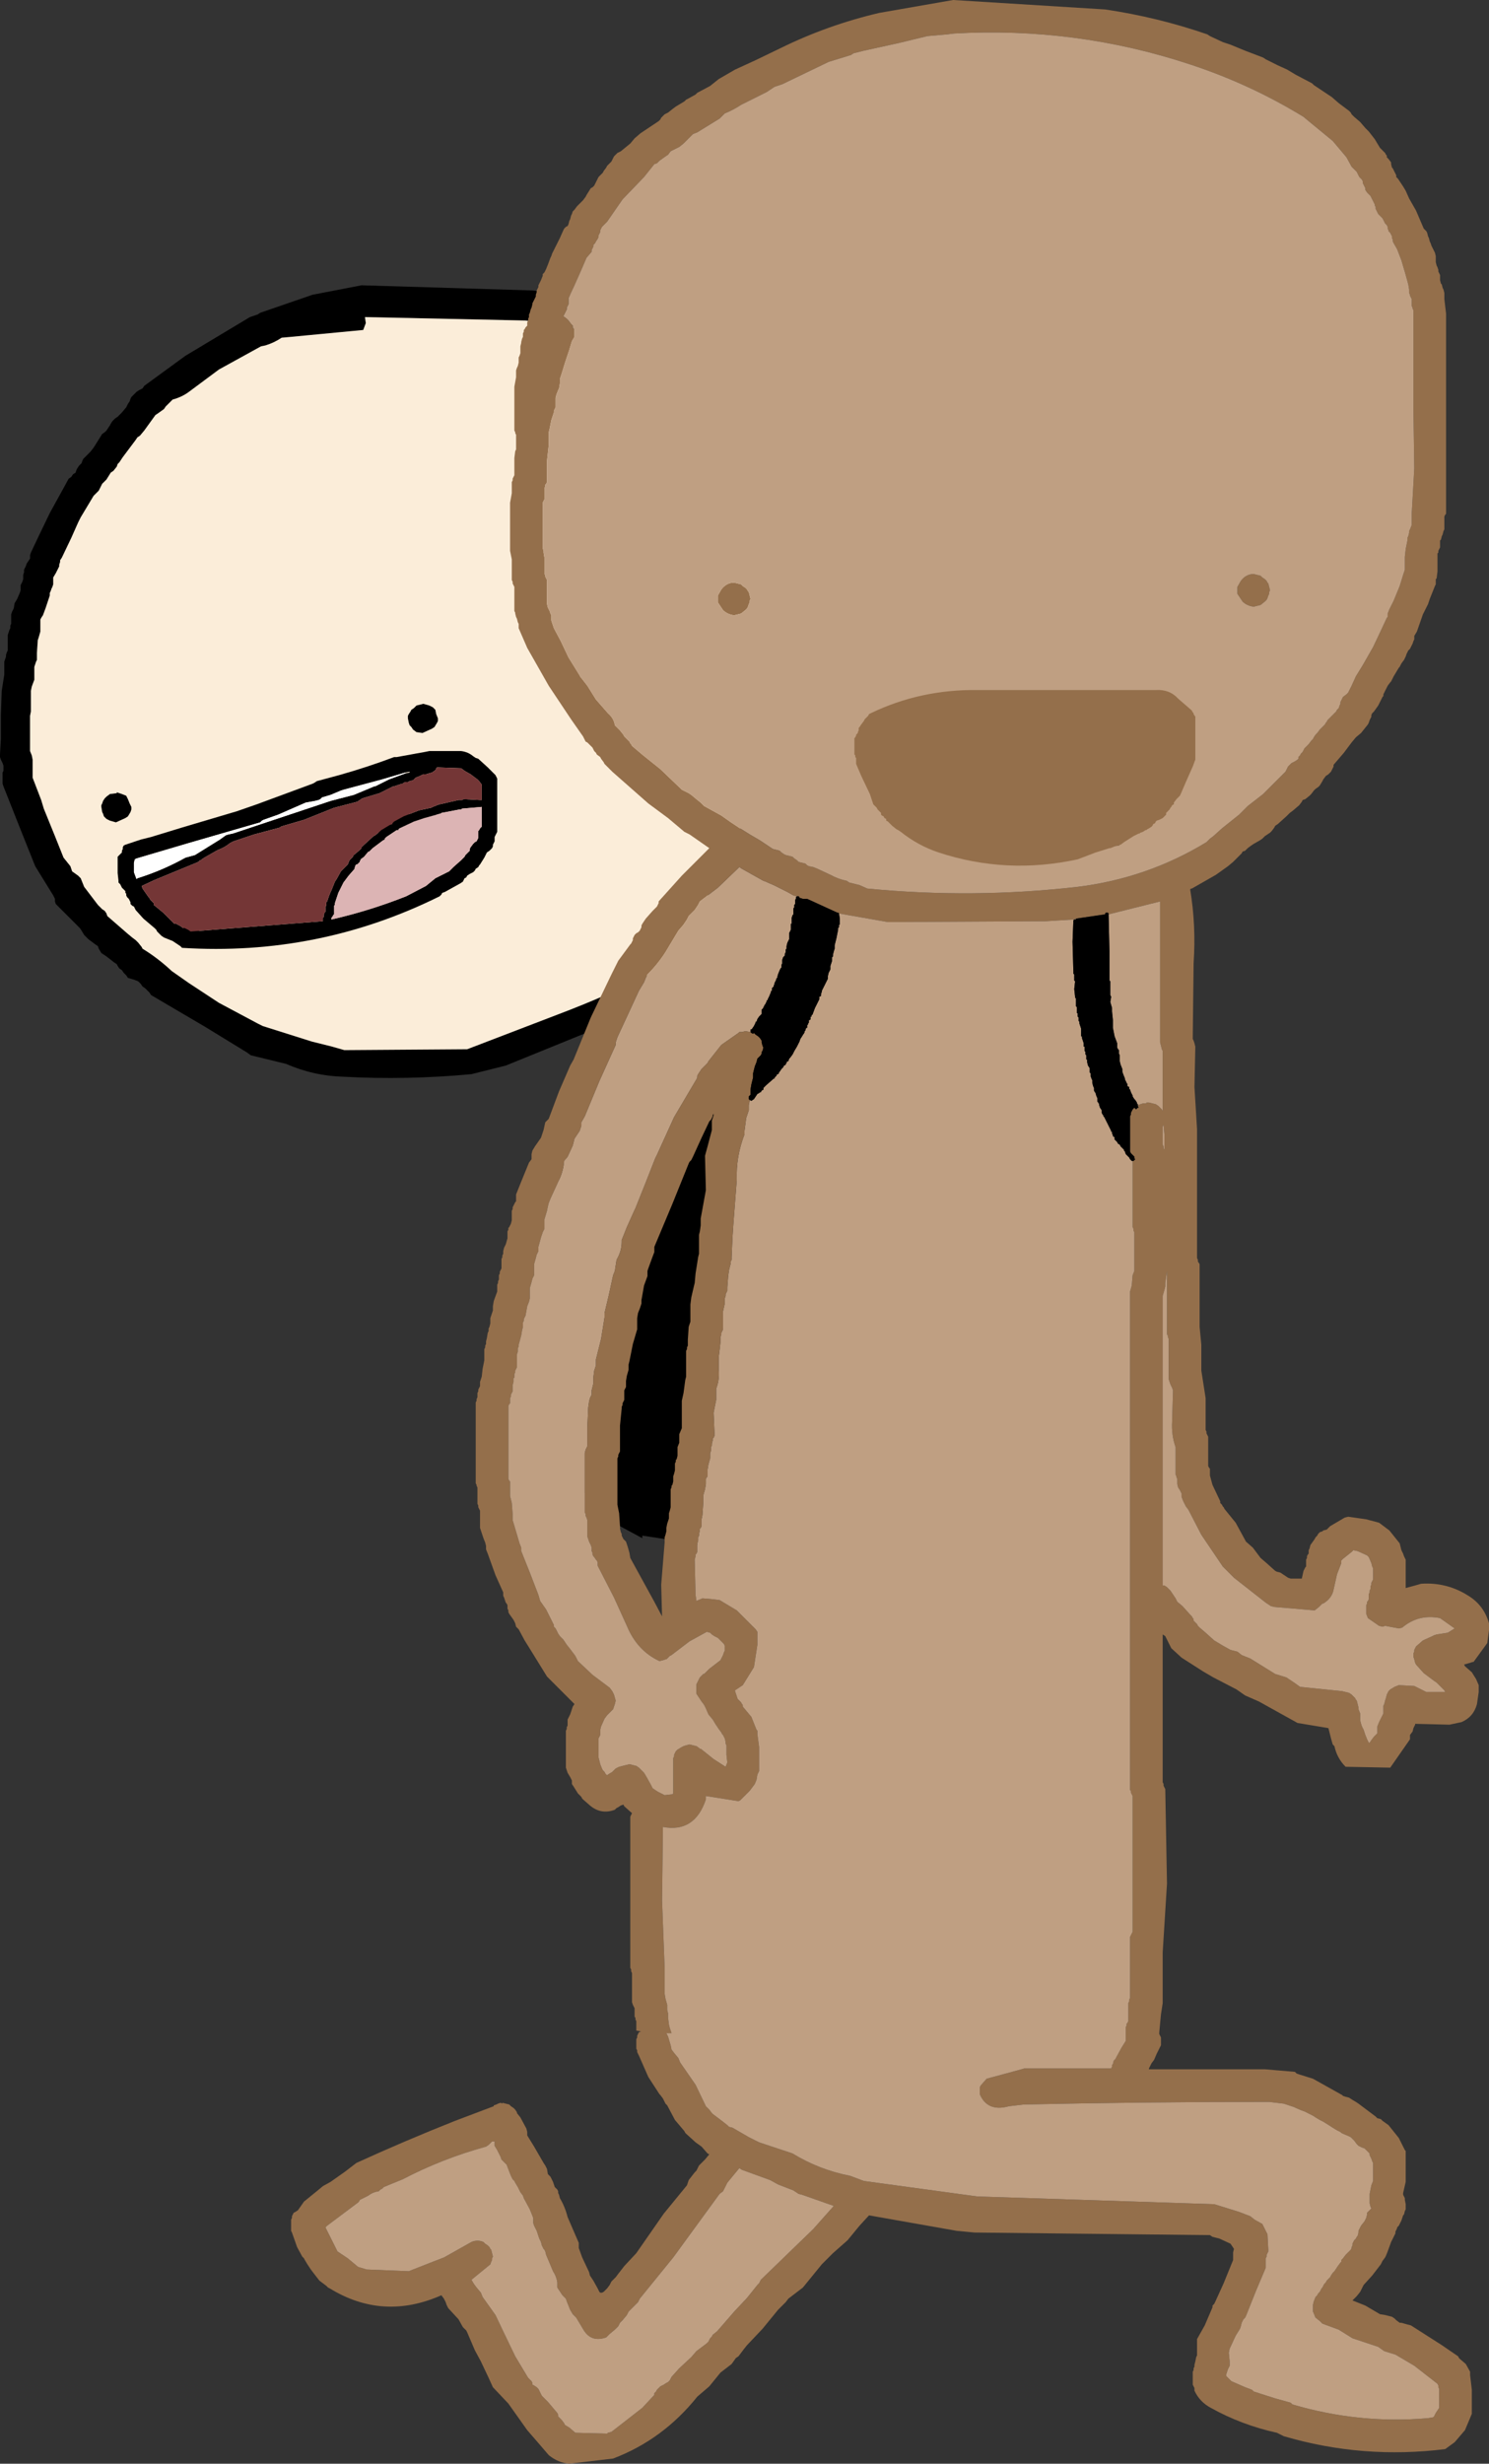 <?xml version="1.0" encoding="UTF-8" standalone="no"?>
<svg xmlns:xlink="http://www.w3.org/1999/xlink" height="143.35px" width="86.7px" xmlns="http://www.w3.org/2000/svg">
  <rect width="100%" height="100%" fill="#333333" stroke="none"/>
  <g transform="matrix(1.0, 0.0, 0.0, 1.0, 42.25, 80.8)">
    <path d="M1.2 -56.35 L1.5 -55.85 1.85 -55.4 2.0 -55.0 2.2 -54.85 2.4 -54.65 2.6 -54.45 2.9 -53.8 3.25 -53.15 3.45 -52.7 3.75 -52.0 4.0 -51.35 4.25 -50.7 4.25 -50.6 4.25 -50.5 4.25 -50.45 4.25 -50.35 4.55 -49.6 4.7 -48.75 4.7 -47.9 Q5.15 -46.75 5.05 -45.55 L5.0 -43.2 5.0 -41.35 4.95 -41.15 4.95 -41.05 4.95 -40.95 4.95 -40.75 4.95 -40.7 4.9 -40.6 4.85 -40.5 4.8 -40.4 4.75 -40.3 4.75 -40.2 4.75 -40.1 4.75 -40.0 4.7 -39.95 4.7 -39.85 4.65 -39.65 4.65 -39.55 4.65 -39.45 4.55 -39.25 4.5 -39.2 4.5 -39.1 4.5 -39.0 4.5 -38.9 4.5 -38.8 4.45 -38.7 4.45 -38.6 4.45 -38.45 4.45 -38.35 4.45 -38.25 4.45 -38.05 4.45 -37.95 4.4 -37.85 4.35 -37.75 4.35 -37.7 4.25 -37.6 4.3 -37.3 4.15 -37.0 4.0 -36.75 3.95 -36.55 3.95 -36.45 3.95 -36.35 3.85 -36.2 3.8 -36.1 3.75 -36.0 3.7 -35.8 3.7 -35.7 3.7 -35.6 3.6 -35.45 3.55 -35.35 3.5 -35.25 3.45 -35.15 3.3 -34.75 3.15 -34.4 3.0 -34.0 3.0 -33.85 3.0 -33.75 3.0 -33.65 3.0 -33.45 2.95 -33.2 2.9 -33.0 2.8 -32.8 2.85 -32.75 2.95 -32.55 2.95 -32.45 2.95 -32.35 3.0 -32.15 3.0 -32.0 3.0 -31.7 3.1 -31.55 3.15 -31.25 3.2 -30.95 3.25 -30.75 3.3 -30.6 3.45 -30.3 3.45 -30.2 3.45 -30.1 3.65 -29.65 3.9 -29.0 3.95 -28.9 3.95 -28.7 3.95 -28.5 4.0 -28.5 4.15 -28.4 4.35 -28.2 4.4 -28.1 4.45 -28.05 4.6 -27.85 4.7 -27.75 5.0 -27.15 5.85 -25.55 6.45 -24.35 6.45 -24.25 6.45 -24.2 6.45 -24.1 6.55 -23.8 6.7 -23.45 6.75 -23.15 6.75 -23.05 6.75 -22.7 6.75 -22.2 6.75 -21.95 6.8 -21.85 6.85 -21.75 6.9 -21.65 6.95 -21.55 6.95 -20.05 6.95 -16.95 6.95 -15.35 6.9 -15.25 6.85 -15.1 6.75 -14.8 6.7 -14.6 6.7 -13.85 6.75 -11.9 6.5 -10.2 6.5 -10.1 6.5 -9.55 6.5 -9.0 6.5 -8.6 6.5 -8.5 6.45 -8.45 6.45 -8.35 6.45 -8.25 6.45 -7.85 6.45 -7.4 6.45 -7.1 6.4 -7.05 6.15 -6.1 6.15 -5.05 6.0 -4.7 6.0 -4.6 6.0 -4.5 6.0 -4.4 6.0 -4.3 6.0 -4.2 6.0 -4.1 5.9 -3.95 5.8 -3.65 5.75 -3.55 5.8 -3.45 5.75 -3.0 5.65 -2.5 5.5 -2.25 5.5 -2.15 5.5 -2.05 5.5 -1.95 5.35 -1.5 5.15 -0.95 5.0 -0.75 5.0 -0.65 5.0 -0.55 5.0 -0.45 5.0 -0.25 5.0 -0.2 5.0 -0.1 4.8 0.4 4.5 0.95 4.45 1.15 4.45 1.25 4.45 1.3 4.45 1.4 4.45 1.5 4.4 1.6 4.35 1.7 4.25 1.9 4.2 2.05 4.2 2.15 4.2 2.25 4.15 2.35 4.1 2.45 4.0 2.65 3.95 2.8 3.95 2.9 3.95 3.0 3.95 3.1 3.9 3.2 3.85 3.3 3.85 3.4 3.7 3.55 3.7 3.65 3.7 3.75 3.7 3.85 3.7 4.05 3.7 4.15 3.65 4.25 3.5 4.65 3.25 5.05 3.2 5.15 3.2 5.25 3.2 5.35 3.2 5.45 3.2 5.55 3.15 5.65 2.8 6.35 2.35 7.3 2.25 7.5 2.2 7.6 1.45 8.25 0.65 8.75 0.6 8.8 0.5 8.9 0.3 9.1 0.2 9.15 -0.1 9.2 -2.9 9.0 -3.0 8.9 -3.05 8.8 -3.2 8.8 -4.85 8.55 -4.85 8.7 -6.15 8.0 -6.65 7.45 -7.35 6.95 -7.45 6.8 -7.6 6.7 -7.65 6.55 -7.7 6.45 -7.95 6.3 -8.1 6.15 -8.25 6.05 -8.3 5.9 -8.35 5.8 -8.45 5.65 -8.55 5.55 -8.7 5.4 -8.85 5.25 -8.85 5.15 -8.9 5.05 -9.05 4.9 -9.15 4.75 -9.35 4.35 -9.7 3.6 -9.75 3.45 -9.75 3.35 -9.75 3.2 -9.85 2.9 -10.1 2.45 -10.2 2.3 -10.25 2.15 -10.25 2.0 -10.25 1.9 -10.3 1.8 -10.35 1.65 -10.4 1.4 -10.4 1.25 -10.4 1.15 -10.45 1.0 -10.5 0.85 -10.55 0.75 -10.55 0.6 -10.55 0.45 -10.65 0.35 -10.65 0.25 -10.7 -0.05 -10.7 -1.75 -10.65 -3.65 -10.65 -3.9 -10.65 -4.05 -10.6 -4.2 -10.5 -4.45 -10.45 -6.0 -10.45 -7.65 -10.45 -7.95 -10.4 -8.05 -10.35 -8.2 -10.25 -8.35 -10.25 -8.45 -10.25 -8.55 -10.25 -8.7 -10.2 -9.0 -10.0 -9.45 -9.9 -9.75 -9.9 -9.9 -9.9 -10.0 -9.85 -10.1 -9.8 -10.25 -9.7 -10.55 -9.7 -11.15 -9.7 -12.2 -9.7 -12.45 -9.65 -12.55 -9.45 -13.0 -9.3 -13.35 -9.3 -13.5 -9.3 -13.65 -9.3 -13.75 -9.3 -13.9 -9.25 -14.15 -9.05 -14.7 -8.95 -14.9 -8.95 -15.05 -8.95 -15.3 -8.95 -15.7 -8.95 -15.8 -8.8 -16.2 -8.45 -17.0 -8.4 -17.15 -8.4 -17.25 -8.4 -17.35 -8.4 -17.65 -8.4 -17.8 -6.8 -21.0 -6.65 -21.3 -12.8 -18.8 -14.8 -18.3 Q-18.55 -17.95 -22.25 -18.15 -24.0 -18.2 -25.6 -18.9 L-27.65 -19.4 -27.85 -19.55 -30.3 -21.05 -33.45 -22.9 -33.55 -23.05 -33.65 -23.15 -33.8 -23.3 -33.95 -23.4 -34.05 -23.55 -34.2 -23.7 -34.45 -23.8 -34.8 -23.9 -34.9 -24.05 -35.05 -24.2 -35.15 -24.35 -35.3 -24.45 -35.4 -24.6 -35.45 -24.7 -35.6 -24.8 -36.05 -25.15 -36.35 -25.35 -36.5 -25.6 -36.55 -25.75 -36.7 -25.85 -37.1 -26.15 -37.35 -26.4 -37.5 -26.65 -37.6 -26.8 -37.7 -26.9 -37.95 -27.15 -38.25 -27.45 -38.6 -27.8 -39.0 -28.2 -39.05 -28.35 -39.05 -28.5 -39.1 -28.6 -39.15 -28.7 -40.2 -30.4 -41.1 -32.65 -42.05 -35.05 -42.1 -35.2 -42.1 -35.3 -42.1 -35.45 -42.1 -35.6 -42.1 -35.7 -42.1 -35.85 -42.05 -35.95 -42.05 -36.1 -42.05 -36.25 -42.1 -36.4 -42.15 -36.5 -42.2 -36.6 -42.25 -36.75 -42.25 -36.9 -42.2 -37.8 -42.2 -39.2 -42.15 -40.6 -42.0 -41.55 -42.0 -41.65 -42.0 -41.8 -42.0 -41.95 -42.0 -42.05 -42.0 -42.2 -42.0 -42.3 -41.95 -42.45 -41.9 -42.6 -41.9 -42.7 -41.85 -42.85 -41.8 -42.95 -41.8 -43.1 -41.8 -43.2 -41.8 -43.35 -41.8 -43.5 -41.8 -43.6 -41.8 -43.75 -41.8 -43.85 -41.75 -44.0 -41.7 -44.15 -41.65 -44.25 -41.65 -44.4 -41.6 -44.5 -41.6 -44.65 -41.6 -44.75 -41.6 -44.9 -41.6 -45.05 -41.55 -45.2 -41.45 -45.4 -41.4 -45.7 -41.25 -45.95 -41.1 -46.3 -41.05 -46.45 -41.05 -46.6 -41.05 -46.75 -41.0 -46.85 -40.95 -46.95 -40.9 -47.1 -40.9 -47.25 -40.9 -47.35 -40.85 -47.5 -40.85 -47.65 -40.8 -47.75 -40.75 -47.85 -40.7 -48.0 -40.6 -48.15 -40.5 -48.3 -40.5 -48.4 -40.5 -48.5 -40.45 -48.65 -40.0 -49.6 -39.35 -50.95 -38.55 -52.4 -38.25 -52.95 -38.1 -53.05 -38.0 -53.2 -37.85 -53.3 -37.8 -53.45 -37.75 -53.55 -37.65 -53.7 -37.5 -53.85 -37.45 -54.0 -37.4 -54.1 -37.3 -54.2 -37.0 -54.5 -36.8 -54.75 -36.55 -55.15 -36.3 -55.55 -36.15 -55.65 -36.05 -55.75 -35.95 -55.9 -35.85 -56.05 -35.8 -56.15 -35.7 -56.3 -35.55 -56.45 -35.4 -56.55 -35.3 -56.65 -35.15 -56.8 -34.9 -57.1 -34.85 -57.2 -34.8 -57.3 -34.7 -57.45 -34.65 -57.6 -34.6 -57.7 -34.45 -57.85 -34.3 -58.0 -34.15 -58.1 -33.95 -58.2 -33.85 -58.35 -31.45 -60.1 -27.7 -62.35 -27.25 -62.5 -27.1 -62.6 -24.05 -63.65 -21.2 -64.2 -11.25 -63.9 -9.85 -63.75 -9.8 -63.8 -9.6 -63.8 -9.6 -63.85 -9.0 -63.6 -8.0 -63.3 -8.1 -63.15 -7.5 -62.9 Q-6.8 -62.55 -6.2 -62.0 L-5.75 -61.85 -5.5 -61.7 -5.4 -61.6 -4.45 -61.15 -3.85 -60.8 -3.7 -60.6 -3.5 -60.4 -3.3 -60.25 -2.1 -59.4 -0.6 -58.3 -0.1 -57.65 0.55 -57.0 0.75 -56.8 0.8 -56.7 0.85 -56.6 0.95 -56.5 1.1 -56.45 1.2 -56.35 M0.2 -54.95 L0.2 -55.0 0.1 -55.1 0.0 -55.2 -0.05 -55.3 -0.75 -55.9 -1.3 -56.6 -1.45 -56.8 -1.7 -56.95 -1.9 -57.0 -2.8 -57.85 -3.8 -58.75 -3.95 -58.8 -4.15 -58.85 -4.45 -59.15 -4.7 -59.35 -4.8 -59.45 -4.95 -59.45 -5.15 -59.5 -5.25 -59.6 -5.35 -59.7 -5.45 -59.8 -5.65 -59.85 -6.05 -60.15 -6.3 -60.35 -6.4 -60.4 -7.05 -60.7 -7.65 -61.15 -7.65 -61.2 -7.95 -61.3 -8.15 -61.35 -8.25 -61.45 -8.55 -61.55 -8.75 -61.6 -8.8 -61.65 -8.85 -61.6 -9.45 -61.9 -11.65 -62.15 -21.0 -62.35 -20.95 -62.0 -21.1 -61.6 -25.3 -61.2 -25.85 -61.15 Q-26.3 -60.85 -26.8 -60.7 L-27.05 -60.65 -29.5 -59.3 -31.25 -58.0 Q-31.65 -57.7 -32.2 -57.55 L-32.6 -57.15 -32.7 -57.0 -33.05 -56.75 -33.2 -56.65 -33.85 -55.75 -34.1 -55.45 -34.25 -55.35 -34.35 -55.2 -35.1 -54.2 -35.3 -53.9 -35.4 -53.8 -35.45 -53.65 -35.65 -53.4 -35.8 -53.3 -36.05 -52.9 -36.3 -52.65 -36.5 -52.25 -36.8 -51.95 -37.55 -50.7 -37.7 -50.4 -38.1 -49.5 -38.65 -48.35 -38.75 -48.2 -38.75 -48.1 -38.8 -47.95 -38.8 -47.85 -39.0 -47.45 -39.15 -47.2 -39.15 -47.1 -39.15 -46.95 -39.15 -46.8 -39.2 -46.65 -39.25 -46.55 -39.3 -46.4 -39.35 -46.3 -39.35 -46.15 -39.6 -45.4 -39.75 -45.0 -39.85 -44.85 -39.9 -44.75 -39.9 -44.05 -40.0 -43.7 -40.05 -43.55 -40.1 -42.8 -40.1 -42.4 -40.15 -42.3 -40.2 -42.15 -40.25 -42.0 -40.25 -41.6 -40.25 -41.25 -40.4 -40.85 -40.45 -40.6 -40.45 -39.4 -40.5 -39.15 -40.5 -38.8 -40.5 -37.75 -40.5 -37.1 -40.4 -36.85 -40.35 -36.6 -40.35 -36.05 -40.35 -35.65 -40.35 -35.55 -39.85 -34.25 -39.7 -33.75 -39.05 -32.15 -38.55 -30.9 -38.15 -30.4 -38.05 -30.1 -37.7 -29.85 -37.55 -29.7 -37.45 -29.45 -37.35 -29.2 -36.55 -28.15 -36.3 -27.9 -36.15 -27.8 -36.05 -27.65 -36.0 -27.5 -34.85 -26.5 -34.55 -26.25 -34.35 -26.1 -34.2 -25.95 -34.0 -25.7 -33.95 -25.6 Q-33.05 -25.05 -32.25 -24.3 L-31.25 -23.6 -29.5 -22.45 -27.25 -21.25 -26.95 -21.1 -24.1 -20.2 -22.9 -19.9 -22.2 -19.7 -15.05 -19.75 -9.7 -21.8 Q-7.05 -22.8 -4.55 -24.05 L-3.25 -24.95 -3.05 -25.05 -2.75 -25.45 -2.6 -25.55 -2.65 -25.6 -2.65 -25.7 -2.65 -25.75 -2.65 -25.85 -2.6 -25.95 -2.55 -26.05 -2.5 -26.15 -2.4 -26.25 -2.35 -26.45 -2.3 -26.5 -2.3 -26.6 -2.25 -26.8 -2.05 -27.0 -2.0 -27.1 -1.9 -27.25 -1.8 -27.35 -1.75 -27.45 -1.75 -27.55 -1.5 -27.85 -1.35 -28.0 -1.2 -28.2 -1.1 -28.4 -1.1 -28.5 -1.05 -28.65 -0.95 -28.85 -0.85 -28.95 -0.75 -29.05 -0.7 -29.15 -0.65 -29.25 -0.55 -29.35 -0.5 -29.45 -0.4 -29.5 -0.4 -29.6 -0.35 -29.7 -0.3 -29.8 -0.25 -29.9 -0.15 -30.0 -0.1 -30.1 -0.05 -30.25 0.0 -30.35 0.05 -30.45 0.2 -30.65 0.25 -30.75 0.25 -30.85 0.3 -30.95 0.35 -31.0 0.45 -31.1 0.6 -31.85 0.9 -32.75 1.2 -33.35 1.3 -33.45 1.4 -33.55 1.45 -33.65 1.45 -34.2 1.6 -34.8 1.85 -35.45 1.85 -35.5 1.85 -35.6 1.9 -35.7 1.95 -35.8 2.0 -35.9 2.1 -36.0 2.1 -36.2 2.15 -36.25 2.2 -36.45 2.35 -36.65 2.4 -36.95 2.45 -37.2 2.65 -37.5 2.7 -37.7 2.7 -37.75 2.7 -37.85 2.75 -37.95 2.75 -38.05 2.8 -38.15 2.85 -38.25 2.85 -38.5 2.85 -38.8 2.9 -39.1 2.95 -39.2 2.95 -39.25 2.95 -39.35 2.95 -39.45 3.0 -39.65 3.05 -39.75 3.1 -39.85 3.1 -39.95 3.1 -40.0 3.1 -40.1 3.15 -40.2 3.2 -40.3 3.2 -40.4 3.2 -40.6 3.25 -40.7 3.25 -40.75 3.35 -40.95 3.35 -41.05 3.35 -41.15 3.35 -41.25 3.5 -43.5 3.45 -45.85 3.1 -47.6 3.1 -48.0 3.1 -48.35 3.1 -48.75 3.1 -48.85 3.0 -49.2 2.85 -49.6 2.75 -49.95 2.7 -50.05 2.7 -50.15 2.7 -50.25 2.7 -50.35 2.7 -50.45 2.45 -51.1 2.1 -51.7 Q1.9 -52.05 1.85 -52.4 L1.7 -52.7 1.6 -52.85 1.45 -53.15 1.35 -53.25 1.3 -53.35 1.25 -53.45 1.25 -53.5 1.2 -53.6 0.95 -53.9 0.75 -54.1 0.6 -54.25 0.55 -54.35 0.5 -54.45 0.4 -54.55 0.3 -54.65 0.25 -54.75 0.25 -54.85 0.2 -54.95 M2.6 -14.0 L2.6 -13.7 2.7 -14.0 2.6 -14.0 M-17.25 -39.75 L-17.05 -39.65 -16.9 -39.5 -16.85 -39.25 -16.75 -39.0 -16.75 -38.85 -16.8 -38.75 -16.95 -38.5 -17.1 -38.4 -17.65 -38.15 -18.0 -38.2 -18.2 -38.35 -18.3 -38.5 -18.4 -38.6 -18.45 -38.75 -18.5 -39.0 -18.5 -39.15 -18.45 -39.25 -18.35 -39.4 -18.3 -39.5 -18.15 -39.6 -18.0 -39.75 -17.6 -39.85 -17.25 -39.75 M-15.3 -33.05 L-15.3 -32.95 -15.25 -32.9 -15.25 -32.85 -15.25 -32.8 -15.25 -32.7 -15.25 -32.65 -15.25 -32.6 -15.25 -32.5 -15.3 -32.45 -15.35 -32.4 -15.4 -32.35 -15.5 -32.25 -15.55 -32.25 -15.65 -32.25 -15.85 -32.25 -16.5 -32.5 -16.7 -32.6 -19.35 -32.5 -20.3 -32.35 -21.4 -32.05 -21.45 -32.0 -21.55 -31.95 -21.6 -31.95 -21.7 -31.9 -22.1 -31.85 -22.2 -31.8 -22.95 -31.6 -23.5 -31.5 -24.95 -30.95 -27.45 -29.7 -28.75 -28.95 -29.65 -28.3 -29.7 -28.25 -29.75 -28.15 -29.8 -28.1 -29.95 -27.95 -29.95 -27.9 -30.0 -27.85 -30.25 -27.45 -30.5 -26.9 -30.75 -26.5 -30.75 -26.4 -30.75 -26.35 -30.75 -26.3 -30.75 -26.15 -30.75 -26.1 -30.8 -26.05 -30.85 -25.95 -30.85 -25.9 -30.9 -25.85 -30.95 -25.8 -31.0 -25.7 -31.05 -25.7 -31.2 -25.7 -31.4 -25.7 -31.5 -25.8 -31.55 -25.85 -31.6 -25.9 -31.65 -26.0 -31.65 -26.05 -31.65 -26.15 -31.65 -26.3 -31.65 -26.5 -31.6 -26.6 -31.6 -26.7 -31.4 -27.15 -30.9 -28.0 -30.75 -28.35 -30.65 -28.45 -30.6 -28.5 -30.5 -28.65 -30.4 -28.8 -29.0 -29.85 -27.2 -30.8 -26.7 -31.1 -23.8 -32.3 -23.75 -32.35 -22.9 -32.5 -22.55 -32.6 -22.45 -32.6 -20.35 -33.25 -19.35 -33.45 -16.7 -33.4 -15.95 -33.3 -15.35 -33.1 -15.3 -33.05 M-34.9 -34.5 L-34.8 -34.3 -34.7 -34.05 -34.6 -33.85 -34.6 -33.7 -34.65 -33.55 -34.8 -33.3 -34.95 -33.2 -35.5 -32.95 -35.85 -33.05 -36.05 -33.15 -36.2 -33.3 -36.25 -33.45 -36.3 -33.55 -36.35 -33.85 -36.35 -33.95 -36.3 -34.05 -36.25 -34.2 -36.15 -34.35 -36.05 -34.45 -35.85 -34.6 -35.45 -34.65 -35.45 -34.7 -35.15 -34.6 -34.9 -34.5" fill="#000000" fill-rule="evenodd" stroke="none"/>
    <path d="M0.2 -54.95 L0.25 -54.85 0.25 -54.75 0.3 -54.65 0.4 -54.55 0.5 -54.45 0.55 -54.35 0.6 -54.25 0.75 -54.1 0.95 -53.9 1.2 -53.6 1.25 -53.5 1.25 -53.45 1.3 -53.35 1.35 -53.25 1.45 -53.15 1.6 -52.85 1.7 -52.7 1.85 -52.4 Q1.9 -52.05 2.1 -51.7 L2.45 -51.1 2.7 -50.45 2.7 -50.35 2.7 -50.25 2.7 -50.15 2.7 -50.05 2.75 -49.95 2.85 -49.6 3.0 -49.2 3.1 -48.85 3.1 -48.75 3.1 -48.35 3.1 -48.0 3.1 -47.6 3.45 -45.85 3.5 -43.5 3.35 -41.25 3.35 -41.15 3.35 -41.05 3.35 -40.95 3.25 -40.75 3.25 -40.7 3.2 -40.6 3.2 -40.4 3.2 -40.3 3.15 -40.2 3.1 -40.1 3.1 -40.0 3.1 -39.95 3.1 -39.85 3.05 -39.75 3.0 -39.65 2.95 -39.45 2.95 -39.35 2.95 -39.25 2.95 -39.2 2.9 -39.1 2.85 -38.8 2.85 -38.5 2.85 -38.25 2.8 -38.15 2.75 -38.05 2.75 -37.95 2.7 -37.85 2.7 -37.75 2.7 -37.7 2.65 -37.5 2.45 -37.2 2.4 -36.95 2.35 -36.65 2.2 -36.45 2.15 -36.25 2.1 -36.2 2.1 -36.0 2.0 -35.9 1.95 -35.8 1.9 -35.7 1.85 -35.6 1.85 -35.5 1.85 -35.45 1.6 -34.8 1.45 -34.2 1.45 -33.65 1.4 -33.55 1.3 -33.45 1.2 -33.35 0.9 -32.75 0.6 -31.85 0.45 -31.1 0.35 -31.0 0.3 -30.95 0.25 -30.85 0.25 -30.75 0.2 -30.65 0.05 -30.45 0.0 -30.35 -0.05 -30.25 -0.1 -30.1 -0.15 -30.0 -0.25 -29.9 -0.3 -29.8 -0.35 -29.7 -0.4 -29.6 -0.4 -29.5 -0.5 -29.45 -0.55 -29.35 -0.65 -29.25 -0.7 -29.15 -0.75 -29.05 -0.85 -28.95 -0.95 -28.85 -1.05 -28.65 -1.1 -28.5 -1.1 -28.4 -1.2 -28.2 -1.35 -28.0 -1.5 -27.85 -1.75 -27.55 -1.75 -27.45 -1.8 -27.35 -1.9 -27.25 -2.0 -27.1 -2.05 -27.0 -2.25 -26.8 -2.3 -26.6 -2.3 -26.5 -2.35 -26.45 -2.4 -26.25 -2.5 -26.15 -2.55 -26.05 -2.6 -25.95 -2.65 -25.85 -2.65 -25.75 -2.65 -25.7 -2.65 -25.6 -2.6 -25.55 -2.75 -25.45 -3.05 -25.05 -3.25 -24.95 -4.55 -24.05 Q-7.05 -22.8 -9.7 -21.8 L-15.05 -19.75 -22.2 -19.7 -22.9 -19.9 -24.1 -20.2 -26.95 -21.1 -27.25 -21.25 -29.5 -22.45 -31.25 -23.6 -32.25 -24.3 Q-33.05 -25.05 -33.95 -25.6 L-34.0 -25.7 -34.2 -25.95 -34.35 -26.1 -34.55 -26.25 -34.85 -26.5 -36.0 -27.5 -36.05 -27.65 -36.15 -27.8 -36.3 -27.9 -36.55 -28.15 -37.35 -29.2 -37.45 -29.45 -37.55 -29.7 -37.7 -29.85 -38.05 -30.1 -38.15 -30.4 -38.55 -30.9 -39.05 -32.15 -39.7 -33.75 -39.85 -34.25 -40.35 -35.55 -40.35 -35.65 -40.35 -36.05 -40.35 -36.6 -40.4 -36.85 -40.5 -37.1 -40.5 -37.75 -40.5 -38.8 -40.5 -39.15 -40.45 -39.4 -40.45 -40.6 -40.4 -40.85 -40.25 -41.25 -40.25 -41.6 -40.25 -42.0 -40.2 -42.15 -40.15 -42.3 -40.1 -42.4 -40.1 -42.8 -40.05 -43.55 -40.0 -43.7 -39.9 -44.05 -39.9 -44.75 -39.85 -44.85 -39.75 -45.0 -39.6 -45.4 -39.35 -46.15 -39.35 -46.3 -39.3 -46.4 -39.25 -46.55 -39.2 -46.65 -39.15 -46.8 -39.15 -46.95 -39.15 -47.1 -39.15 -47.2 -39.0 -47.45 -38.8 -47.85 -38.8 -47.95 -38.75 -48.1 -38.75 -48.2 -38.65 -48.35 -38.1 -49.5 -37.7 -50.4 -37.55 -50.7 -36.8 -51.95 -36.5 -52.25 -36.3 -52.65 -36.05 -52.9 -35.8 -53.3 -35.65 -53.4 -35.45 -53.65 -35.4 -53.8 -35.3 -53.9 -35.1 -54.2 -34.35 -55.2 -34.25 -55.35 -34.1 -55.45 -33.85 -55.75 -33.2 -56.65 -33.05 -56.75 -32.7 -57.0 -32.6 -57.15 -32.2 -57.55 Q-31.65 -57.7 -31.25 -58.0 L-29.5 -59.3 -27.05 -60.65 -26.8 -60.7 Q-26.3 -60.85 -25.85 -61.15 L-25.3 -61.2 -21.1 -61.6 -20.95 -62.0 -21.0 -62.35 -11.65 -62.15 -9.45 -61.9 -8.85 -61.6 -8.8 -61.65 -8.75 -61.6 -8.55 -61.55 -8.25 -61.45 -8.15 -61.35 -7.95 -61.3 -7.65 -61.2 -7.65 -61.15 -7.05 -60.7 -6.4 -60.4 -6.3 -60.35 -6.05 -60.15 -5.65 -59.85 -5.45 -59.8 -5.35 -59.7 -5.25 -59.6 -5.15 -59.5 -4.95 -59.45 -4.8 -59.45 -4.7 -59.35 -4.45 -59.15 -4.15 -58.85 -3.95 -58.8 -3.8 -58.75 -2.8 -57.85 -1.9 -57.0 -1.7 -56.95 -1.45 -56.8 -1.3 -56.6 -0.75 -55.9 -0.05 -55.3 0.0 -55.2 0.1 -55.1 0.2 -55.0 0.2 -54.95 M-34.9 -34.5 L-35.15 -34.6 -35.45 -34.7 -35.45 -34.65 -35.85 -34.6 -36.05 -34.45 -36.15 -34.35 -36.25 -34.2 -36.3 -34.05 -36.35 -33.95 -36.35 -33.85 -36.3 -33.55 -36.25 -33.45 -36.2 -33.3 -36.05 -33.15 -35.85 -33.05 -35.5 -32.95 -34.95 -33.2 -34.8 -33.3 -34.65 -33.55 -34.6 -33.7 -34.6 -33.85 -34.7 -34.05 -34.8 -34.3 -34.9 -34.5 M-15.3 -33.05 L-15.35 -33.1 -15.95 -33.3 -16.7 -33.4 -19.35 -33.45 -20.35 -33.25 -22.45 -32.6 -22.55 -32.6 -22.9 -32.5 -23.75 -32.35 -23.8 -32.3 -26.7 -31.1 -27.2 -30.8 -29.0 -29.85 -30.4 -28.8 -30.5 -28.65 -30.6 -28.5 -30.65 -28.45 -30.75 -28.35 -30.9 -28.0 -31.4 -27.15 -31.6 -26.7 -31.6 -26.6 -31.65 -26.5 -31.65 -26.3 -31.65 -26.15 -31.65 -26.05 -31.65 -26.0 -31.6 -25.9 -31.55 -25.85 -31.5 -25.8 -31.4 -25.7 -31.2 -25.7 -31.05 -25.7 -31.0 -25.7 -30.95 -25.8 -30.9 -25.85 -30.85 -25.9 -30.85 -25.95 -30.8 -26.05 -30.75 -26.1 -30.75 -26.15 -30.75 -26.3 -30.75 -26.35 -30.75 -26.4 -30.75 -26.5 -30.5 -26.9 -30.25 -27.45 -30.0 -27.85 -29.95 -27.9 -29.95 -27.95 -29.8 -28.1 -29.75 -28.15 -29.7 -28.25 -29.65 -28.3 -28.75 -28.95 -27.45 -29.7 -24.95 -30.95 -23.5 -31.5 -22.95 -31.6 -22.2 -31.8 -22.1 -31.85 -21.7 -31.9 -21.6 -31.95 -21.55 -31.95 -21.45 -32.0 -21.4 -32.05 -20.3 -32.35 -19.35 -32.5 -16.7 -32.6 -16.5 -32.5 -15.85 -32.25 -15.65 -32.25 -15.55 -32.25 -15.5 -32.25 -15.4 -32.35 -15.35 -32.4 -15.3 -32.45 -15.25 -32.5 -15.25 -32.6 -15.25 -32.65 -15.25 -32.7 -15.25 -32.8 -15.25 -32.85 -15.25 -32.9 -15.3 -32.95 -15.3 -33.05 M-17.25 -39.75 L-17.6 -39.85 -18.0 -39.75 -18.15 -39.6 -18.3 -39.5 -18.35 -39.4 -18.45 -39.25 -18.5 -39.15 -18.5 -39.0 -18.45 -38.75 -18.4 -38.6 -18.3 -38.5 -18.2 -38.35 -18.0 -38.2 -17.65 -38.15 -17.1 -38.4 -16.95 -38.5 -16.8 -38.75 -16.75 -38.85 -16.75 -39.0 -16.85 -39.25 -16.9 -39.5 -17.05 -39.65 -17.25 -39.75" fill="#fbedd9" fill-rule="evenodd" stroke="none"/>
    <path d="M2.6 -14.0 L2.7 -14.0 2.6 -13.7 2.6 -14.0 M22.15 -22.5 L22.25 -22.6 22.3 -22.7 22.3 -22.5 22.15 -22.5" fill="#bf9f82" fill-rule="evenodd" stroke="none"/>
    <path d="M41.05 -66.65 L41.1 -66.5 41.15 -66.4 41.25 -66.2 41.3 -66.1 41.35 -65.9 41.35 -65.85 41.35 -65.65 41.35 -65.55 41.4 -65.35 41.45 -65.25 41.5 -65.1 41.5 -65.0 41.6 -64.8 41.6 -64.7 41.6 -64.6 41.6 -64.5 41.65 -64.3 41.7 -64.25 41.75 -64.05 41.8 -63.95 41.85 -63.75 41.85 -63.65 41.85 -63.4 41.95 -62.55 41.95 -59.75 41.95 -56.0 41.95 -50.9 41.9 -50.85 41.85 -50.75 41.85 -50.65 41.85 -50.55 41.85 -50.45 41.85 -50.35 41.85 -50.25 41.85 -50.1 41.85 -50.0 41.8 -49.9 41.75 -49.7 41.7 -49.6 41.65 -49.4 41.6 -49.35 41.6 -49.25 41.6 -49.15 41.6 -49.05 41.6 -48.95 41.55 -48.85 41.5 -48.75 41.5 -48.65 41.45 -48.6 41.45 -48.5 41.45 -48.4 41.45 -48.2 41.45 -48.1 41.45 -47.9 41.45 -47.85 41.45 -47.65 41.45 -47.55 41.4 -47.15 41.35 -47.1 41.35 -47.0 41.35 -46.9 41.35 -46.8 41.3 -46.7 41.1 -46.2 41.0 -45.95 40.9 -45.65 40.6 -45.05 40.25 -44.05 40.1 -43.8 40.1 -43.7 40.1 -43.6 40.05 -43.5 40.0 -43.35 39.95 -43.25 39.85 -43.05 39.75 -42.95 39.7 -42.85 39.65 -42.75 39.6 -42.6 39.5 -42.4 39.35 -42.2 39.25 -42.0 39.2 -41.95 38.9 -41.45 38.75 -41.15 38.7 -41.1 38.55 -40.9 38.4 -40.6 38.3 -40.4 38.3 -40.3 38.25 -40.25 38.0 -39.75 37.75 -39.4 37.65 -39.3 37.6 -39.2 37.6 -39.1 37.55 -39.0 37.5 -38.9 37.45 -38.75 37.4 -38.65 37.0 -38.15 36.7 -37.9 36.45 -37.6 36.0 -37.0 35.4 -36.3 35.4 -36.2 35.3 -36.0 35.25 -35.9 35.1 -35.75 34.95 -35.65 34.8 -35.45 34.75 -35.35 34.6 -35.1 34.5 -35.0 34.35 -34.9 34.25 -34.8 34.1 -34.6 34.0 -34.5 33.75 -34.3 33.6 -34.25 33.55 -34.15 33.4 -33.95 33.05 -33.65 32.85 -33.5 32.75 -33.4 32.65 -33.3 32.15 -32.85 32.0 -32.75 31.95 -32.65 31.8 -32.45 31.7 -32.35 31.4 -32.15 31.35 -32.1 31.25 -32.0 31.1 -31.9 30.75 -31.7 30.6 -31.6 30.4 -31.45 30.25 -31.3 30.1 -31.25 30.05 -31.15 29.55 -30.65 29.25 -30.4 28.55 -29.9 27.15 -29.1 27.1 -29.1 27.05 -29.05 Q27.4 -26.95 27.25 -24.75 L27.2 -20.45 27.2 -20.35 27.25 -20.25 27.3 -20.1 27.35 -19.9 27.3 -17.55 27.45 -15.1 27.45 -11.15 27.45 -7.7 27.45 -7.6 27.5 -7.5 27.5 -7.4 27.6 -7.25 27.6 -5.55 27.6 -3.6 27.7 -2.55 27.7 -1.05 27.95 0.55 27.95 2.35 27.95 2.4 28.0 2.5 28.0 2.6 28.1 2.8 28.1 3.25 28.1 4.1 28.1 4.4 28.1 4.5 28.15 4.6 28.2 4.65 28.2 4.75 28.2 4.85 28.2 4.95 28.2 5.05 28.35 5.6 28.8 6.55 28.8 6.65 28.9 6.75 28.95 6.85 29.0 6.9 29.05 7.0 29.7 7.8 30.3 8.9 30.7 9.25 31.15 9.85 31.5 10.15 32.0 10.6 32.1 10.65 32.3 10.7 32.45 10.8 32.75 11.0 32.9 11.05 33.55 11.05 33.65 10.6 33.75 10.4 33.8 10.35 33.8 10.25 33.8 10.15 33.8 9.95 33.85 9.85 33.85 9.75 33.9 9.65 33.95 9.6 33.95 9.5 33.95 9.4 34.0 9.3 34.05 9.1 34.3 8.75 34.35 8.65 34.45 8.55 34.5 8.45 34.6 8.35 34.75 8.3 34.8 8.25 35.0 8.2 35.2 8.0 36.05 7.5 36.25 7.45 37.3 7.6 38.05 7.8 38.65 8.25 39.25 9.0 39.35 9.4 39.4 9.5 39.45 9.6 39.5 9.75 39.6 9.95 39.6 10.15 39.6 10.7 39.6 11.15 39.6 11.6 40.15 11.45 40.5 11.35 Q42.0 11.25 43.25 12.05 44.15 12.6 44.45 13.65 L44.45 14.05 44.35 14.8 43.55 15.9 43.5 15.9 43.35 15.95 43.0 16.05 43.05 16.15 43.45 16.5 43.7 16.9 43.85 17.25 43.85 17.65 43.75 18.35 Q43.55 19.1 42.85 19.4 L42.15 19.55 40.15 19.5 40.15 19.55 40.05 19.75 40.0 19.95 39.85 20.15 39.85 20.25 39.85 20.35 39.85 20.4 38.7 22.05 36.1 22.0 Q35.6 21.5 35.45 20.8 L35.35 20.7 35.25 20.35 35.15 19.95 35.1 19.75 33.3 19.45 31.05 18.2 30.25 17.85 29.75 17.5 28.4 16.8 27.8 16.45 26.55 15.65 25.95 15.1 25.85 14.9 25.7 14.6 25.6 14.4 25.45 14.3 25.45 20.95 25.45 22.85 25.45 22.9 25.5 23.0 25.5 23.1 25.55 23.2 25.6 23.3 25.7 28.8 25.45 32.8 25.45 33.8 25.45 35.75 25.35 36.4 25.25 37.45 25.25 37.55 25.35 37.75 25.35 37.85 25.35 37.95 25.35 38.05 25.35 38.1 25.35 38.2 25.25 38.4 25.1 38.7 24.95 39.05 24.8 39.25 24.65 39.55 24.65 39.6 31.4 39.6 33.15 39.75 33.25 39.85 33.4 39.9 34.2 40.15 35.9 41.1 35.95 41.15 36.1 41.2 36.3 41.25 36.45 41.35 36.7 41.5 36.85 41.6 37.65 42.2 37.85 42.35 37.95 42.45 38.15 42.5 38.25 42.6 38.6 42.85 39.2 43.6 39.55 44.3 39.6 44.35 39.6 44.45 39.6 44.75 39.6 45.5 39.6 46.15 39.45 46.8 39.45 46.9 39.55 47.1 39.55 47.2 39.6 47.45 39.6 47.75 39.55 47.85 39.5 48.05 39.45 48.1 39.35 48.4 39.2 48.7 39.1 48.8 39.1 48.85 39.0 49.05 39.0 49.15 38.75 49.65 38.55 50.2 38.45 50.45 38.4 50.55 38.25 50.75 38.15 50.95 37.65 51.6 37.15 52.15 37.1 52.25 37.0 52.45 36.95 52.55 36.75 52.8 36.55 53.0 36.5 53.05 37.25 53.35 38.1 53.85 38.4 53.9 38.8 54.0 38.95 54.1 39.05 54.2 39.25 54.35 39.35 54.35 39.7 54.45 39.9 54.5 41.7 55.65 42.65 56.3 42.7 56.4 42.75 56.45 43.1 56.75 43.35 57.2 43.35 57.3 43.35 57.4 43.45 58.25 43.45 58.8 43.45 59.45 43.45 59.65 43.05 60.6 42.45 61.3 41.9 61.7 Q37.1 62.3 32.5 60.95 L32.1 60.75 Q30.05 60.3 28.25 59.3 27.6 58.95 27.3 58.3 L27.3 58.15 27.2 57.95 27.2 57.75 27.2 57.45 27.2 57.2 27.25 57.1 27.25 57.0 27.3 56.9 27.3 56.8 27.35 56.6 27.4 56.35 27.45 56.25 27.45 56.05 27.45 55.7 27.45 55.3 27.9 54.5 28.35 53.45 28.35 53.35 28.45 53.25 28.5 53.15 29.0 52.05 29.55 50.7 29.55 50.6 29.55 50.45 29.55 50.25 29.6 50.05 29.4 49.75 28.75 49.45 28.55 49.4 28.35 49.35 28.2 49.25 14.5 49.1 13.45 49.0 8.35 48.1 7.8 48.7 7.1 49.55 6.25 50.3 5.6 50.95 4.5 52.3 3.65 52.95 3.5 53.15 3.25 53.4 3.05 53.6 2.15 54.7 1.25 55.65 1.05 55.9 0.75 56.3 0.6 56.4 0.35 56.75 -0.3 57.25 -0.95 58.05 -1.65 58.65 Q-3.65 61.15 -6.55 62.25 L-9.1 62.55 Q-9.75 62.5 -10.3 62.05 L-10.9 61.35 -11.55 60.6 -12.65 59.05 -13.55 58.1 -13.8 57.55 -14.25 56.6 -14.6 55.95 -15.05 54.9 -15.1 54.8 -15.2 54.7 -15.3 54.6 -15.55 54.15 -16.15 53.5 -16.2 53.4 -16.25 53.3 -16.3 53.15 -16.4 52.95 -16.55 52.75 Q-19.95 54.25 -23.05 52.35 L-23.15 52.3 -23.25 52.2 -23.65 51.9 -24.0 51.45 -24.15 51.25 -24.35 50.95 -24.5 50.7 -24.55 50.6 -24.65 50.5 -24.95 49.95 -25.25 49.1 -25.3 49.0 -25.3 48.9 -25.3 48.7 -25.3 48.55 -25.3 48.35 -25.25 48.25 -25.25 48.15 -25.2 48.05 -25.15 47.95 -25.05 47.9 -24.9 47.8 -24.55 47.3 -23.75 46.65 -23.45 46.4 -23.0 46.15 -22.15 45.55 -21.5 45.05 Q-18.65 43.75 -15.75 42.6 L-13.5 41.75 -13.5 41.7 -13.35 41.65 -13.25 41.6 -13.1 41.55 -13.0 41.6 -13.0 41.55 -12.8 41.6 -12.6 41.65 -12.5 41.75 -12.35 41.85 -12.25 41.95 -12.15 42.1 -12.15 42.15 -11.95 42.4 -11.6 43.05 -11.55 43.25 -11.55 43.35 -11.55 43.45 -11.15 44.1 -10.6 45.05 -10.5 45.2 -10.4 45.4 -10.35 45.7 -10.2 45.85 -10.05 46.15 -9.95 46.45 -9.85 46.55 -9.8 46.6 -9.75 46.7 -9.75 46.8 -9.7 46.9 -9.65 47.1 Q-9.35 47.6 -9.2 48.2 L-8.55 49.7 -8.55 49.8 -8.55 49.9 -8.55 50.0 -8.35 50.55 -7.95 51.4 -7.9 51.6 -7.7 51.9 -7.45 52.35 -7.35 52.55 -7.3 52.6 -7.2 52.6 -7.1 52.55 -7.0 52.45 -6.9 52.35 -6.75 52.15 -6.7 52.05 -6.65 51.95 -6.6 51.9 -6.4 51.7 -6.25 51.5 -5.9 51.05 -5.2 50.3 -3.6 48.0 -2.25 46.35 -2.15 46.05 -1.8 45.6 -1.7 45.5 -1.65 45.4 -1.6 45.3 -1.55 45.2 -1.2 44.85 -0.95 44.55 -1.05 44.5 -1.4 44.1 -1.75 43.85 -2.3 43.35 -2.35 43.3 -2.4 43.2 -2.95 42.55 -3.4 41.7 -3.5 41.6 -3.55 41.5 -3.6 41.4 -3.65 41.3 -3.8 41.1 -3.85 41.05 -4.5 40.05 -5.05 38.8 -5.1 38.7 -5.15 38.6 -5.15 38.5 -5.2 38.4 -5.2 38.3 -5.2 38.2 -5.2 38.05 -5.2 37.85 -5.15 37.75 -5.15 37.65 -5.1 37.55 -5.05 37.45 -4.95 37.4 -4.9 37.4 -5.2 37.35 -5.2 36.8 -5.25 36.7 -5.25 36.6 -5.3 36.55 -5.3 36.45 -5.3 36.35 -5.3 36.25 -5.3 36.15 -5.3 36.05 -5.35 35.95 -5.4 35.85 -5.45 35.7 -5.45 35.1 -5.45 34.2 -5.45 34.0 -5.5 33.9 -5.5 33.8 -5.55 33.7 -5.55 28.95 -5.55 24.9 -5.45 24.7 -5.9 24.3 -5.95 24.2 -6.1 24.25 -6.25 24.35 -6.35 24.4 -6.45 24.5 Q-7.25 24.8 -7.9 24.25 L-8.3 23.9 -8.35 23.85 -8.4 23.75 -8.6 23.55 -8.85 23.15 -8.95 23.0 -8.95 22.9 -8.95 22.8 -9.05 22.6 -9.2 22.35 -9.3 22.05 -9.3 21.2 -9.3 20.1 -9.3 19.9 -9.25 19.8 -9.25 19.7 -9.2 19.6 -9.2 19.5 -9.2 19.4 -9.2 19.35 -9.2 19.25 -9.05 18.95 -8.9 18.5 -8.8 18.35 -10.4 16.75 -11.45 15.05 -11.7 14.65 -12.05 14.0 -12.2 13.85 -12.25 13.65 -12.35 13.45 -12.6 13.1 -12.65 13.0 -12.65 12.9 -12.7 12.8 -12.7 12.7 -12.7 12.6 -12.75 12.5 -12.8 12.45 -12.85 12.3 -12.9 12.15 -12.95 12.05 -12.95 11.95 -12.95 11.85 -13.4 10.85 -13.85 9.6 -13.95 9.35 -13.95 9.25 -13.95 9.15 -14.0 8.95 -14.1 8.7 -14.3 8.1 -14.3 7.9 -14.3 7.65 -14.3 7.15 -14.3 7.1 -14.35 7.0 -14.4 6.9 -14.4 6.8 -14.45 6.7 -14.45 6.5 -14.45 6.25 -14.45 5.75 -14.5 5.65 -14.5 5.6 -14.55 5.5 -14.55 3.5 -14.55 1.65 -14.55 0.8 -14.5 0.7 -14.5 0.6 -14.45 0.5 -14.45 0.4 -14.45 0.35 -14.45 0.25 -14.4 0.15 -14.4 0.05 -14.35 -0.05 -14.3 -0.15 -14.3 -0.25 -14.3 -0.35 -14.3 -0.4 -14.2 -0.7 -14.15 -1.15 -14.05 -1.65 -14.05 -1.75 -14.05 -1.85 -14.05 -2.0 -14.05 -2.2 -14.05 -2.3 -14.0 -2.4 -14.0 -2.5 -13.95 -2.6 -13.95 -2.75 -13.9 -2.95 -13.85 -3.25 -13.8 -3.35 -13.8 -3.4 -13.8 -3.5 -13.75 -3.6 -13.7 -3.8 -13.7 -3.9 -13.7 -4.1 -13.65 -4.25 -13.55 -4.55 -13.55 -4.65 -13.55 -4.8 -13.5 -5.1 -13.3 -5.65 -13.3 -5.75 -13.3 -5.85 -13.3 -5.95 -13.3 -6.05 -13.25 -6.15 -13.25 -6.25 -13.2 -6.35 -13.2 -6.5 -13.2 -6.6 -13.15 -6.7 -13.15 -6.8 -13.1 -6.9 -13.05 -7.0 -13.05 -7.1 -13.05 -7.15 -13.05 -7.25 -13.05 -7.35 -13.05 -7.45 -13.05 -7.55 -13.0 -7.65 -13.0 -7.75 -12.95 -7.85 -12.95 -7.9 -12.95 -8.0 -12.9 -8.2 -12.8 -8.4 -12.7 -8.75 -12.7 -8.85 -12.7 -8.95 -12.7 -9.05 -12.7 -9.15 -12.65 -9.25 -12.65 -9.35 -12.6 -9.4 -12.55 -9.5 -12.5 -9.6 -12.45 -9.8 -12.45 -10.0 -12.45 -10.25 -12.45 -10.35 -12.4 -10.45 -12.4 -10.55 -12.35 -10.65 -12.3 -10.75 -12.25 -10.85 -12.2 -10.9 -12.2 -11.0 -12.2 -11.1 -12.2 -11.2 -12.2 -11.3 -11.9 -12.05 -11.45 -13.15 -11.3 -13.35 -11.3 -13.45 -11.3 -13.55 -11.3 -13.65 -11.25 -13.85 -11.1 -14.1 -10.75 -14.6 -10.7 -14.75 -10.6 -15.05 -10.5 -15.5 -10.4 -15.6 -10.3 -15.7 -9.7 -17.3 -9.05 -18.8 -8.85 -19.15 -7.85 -21.6 -6.65 -24.1 -6.5 -24.4 -6.25 -24.9 -5.55 -25.85 -5.5 -25.9 -5.45 -26.0 -5.4 -26.1 -5.4 -26.2 -5.35 -26.3 -5.3 -26.4 -5.2 -26.5 -5.1 -26.55 -5.0 -26.65 -4.95 -26.75 -4.9 -26.85 -4.9 -26.95 -4.85 -27.05 -4.65 -27.35 -4.25 -27.8 -4.05 -28.0 -4.0 -28.05 -3.95 -28.15 -3.9 -28.25 -3.9 -28.35 -2.55 -29.85 -1.4 -31.0 -1.25 -31.15 -1.05 -31.35 -0.95 -31.45 -2.1 -32.25 -2.3 -32.35 -2.4 -32.4 -3.35 -33.2 -4.5 -34.05 -6.6 -35.9 -7.05 -36.35 -7.1 -36.45 -7.25 -36.65 -7.3 -36.75 -7.5 -36.9 -7.55 -37.0 -7.65 -37.1 -7.7 -37.2 -7.75 -37.3 -7.85 -37.4 -7.95 -37.5 -8.05 -37.6 -8.15 -37.65 -8.3 -37.95 -9.0 -38.95 -10.3 -40.9 -11.55 -43.1 -12.05 -44.25 -12.05 -44.35 -12.05 -44.4 -12.05 -44.5 -12.1 -44.6 -12.15 -44.8 -12.2 -44.9 -12.25 -45.1 -12.25 -45.15 -12.3 -45.25 -12.3 -45.35 -12.3 -45.55 -12.3 -45.65 -12.3 -45.85 -12.3 -45.9 -12.3 -46.1 -12.3 -46.2 -12.3 -46.5 -12.3 -46.6 -12.3 -46.65 -12.35 -46.75 -12.4 -46.85 -12.4 -46.95 -12.45 -47.05 -12.45 -47.15 -12.45 -47.35 -12.45 -47.4 -12.45 -47.6 -12.45 -47.7 -12.45 -47.9 -12.45 -48.0 -12.45 -48.15 -12.45 -48.25 -12.55 -48.75 -12.55 -49.0 -12.55 -49.5 -12.55 -50.4 -12.55 -51.55 -12.45 -52.1 -12.45 -52.2 -12.45 -52.3 -12.45 -52.4 -12.45 -52.5 -12.45 -52.65 -12.45 -52.75 -12.4 -52.85 -12.4 -52.95 -12.35 -53.05 -12.3 -53.15 -12.3 -53.25 -12.3 -53.35 -12.3 -53.5 -12.3 -53.6 -12.3 -53.8 -12.3 -53.9 -12.3 -54.1 -12.3 -54.15 -12.25 -54.55 -12.2 -54.65 -12.2 -54.75 -12.2 -54.9 -12.2 -55.0 -12.2 -55.2 -12.2 -55.3 -12.2 -55.5 -12.25 -55.6 -12.25 -55.65 -12.3 -55.75 -12.3 -55.85 -12.3 -56.35 -12.3 -56.6 -12.3 -56.9 -12.3 -57.45 -12.3 -58.3 -12.2 -58.85 -12.2 -58.95 -12.2 -59.15 -12.2 -59.25 -12.15 -59.4 -12.1 -59.5 -12.05 -59.7 -12.05 -59.8 -12.05 -59.9 -12.05 -60.0 -12.0 -60.1 -11.95 -60.25 -11.95 -60.35 -11.95 -60.55 -11.95 -60.65 -11.9 -60.85 -11.9 -60.9 -11.85 -61.1 -11.8 -61.2 -11.8 -61.3 -11.8 -61.4 -11.75 -61.5 -11.75 -61.6 -11.7 -61.65 -11.65 -61.75 -11.55 -61.85 -11.55 -61.95 -11.55 -62.05 -11.5 -62.15 -11.5 -62.25 -11.45 -62.35 -11.45 -62.4 -11.45 -62.5 -11.4 -62.6 -11.35 -62.8 -11.3 -62.9 -11.25 -63.1 -11.25 -63.15 -11.15 -63.35 -11.1 -63.45 -11.05 -63.55 -11.05 -63.65 -11.0 -63.8 -11.0 -63.9 -10.9 -64.1 -10.9 -64.2 -10.8 -64.4 -10.75 -64.5 -10.65 -64.75 -10.65 -64.85 -10.55 -64.95 -10.5 -65.05 -10.45 -65.15 -10.35 -65.4 -10.2 -65.8 -10.15 -65.9 -10.1 -66.05 -9.9 -66.45 -9.65 -66.95 -9.45 -67.4 -9.4 -67.5 -9.3 -67.6 -9.2 -67.65 -9.15 -67.75 -9.1 -67.95 -9.05 -68.05 -9.0 -68.25 -8.95 -68.35 -8.9 -68.5 -8.8 -68.6 -8.65 -68.8 -8.55 -68.9 -8.35 -69.1 -8.3 -69.15 -8.15 -69.35 -8.1 -69.45 -7.85 -69.85 -7.75 -69.9 -7.65 -70.0 -7.6 -70.1 -7.55 -70.2 -7.5 -70.3 -7.45 -70.4 -7.4 -70.5 -7.35 -70.55 -7.15 -70.75 -7.1 -70.85 -6.95 -71.05 -6.9 -71.15 -6.7 -71.35 -6.65 -71.4 -6.6 -71.5 -6.55 -71.6 -6.5 -71.7 -6.4 -71.8 -6.3 -71.9 -6.1 -72.0 -5.55 -72.45 -5.3 -72.75 -4.95 -73.05 -4.2 -73.55 -3.9 -73.75 -3.8 -73.85 -3.75 -73.95 -3.65 -74.05 -3.55 -74.15 -3.35 -74.25 -3.1 -74.45 -2.9 -74.6 -2.4 -74.9 -2.3 -75.0 -2.2 -75.05 -1.75 -75.3 -1.65 -75.4 -0.9 -75.8 -0.4 -76.2 0.55 -76.75 1.75 -77.3 3.2 -78.0 Q5.95 -79.35 8.95 -80.05 L13.25 -80.8 22.1 -80.25 Q25.15 -79.8 28.05 -78.8 L28.2 -78.7 28.95 -78.35 29.4 -78.2 30.25 -77.85 31.3 -77.45 31.45 -77.35 32.15 -77.0 32.7 -76.75 33.2 -76.45 34.15 -75.95 34.25 -75.85 34.85 -75.45 35.3 -75.15 35.7 -74.8 36.3 -74.35 36.4 -74.25 36.45 -74.15 36.5 -74.1 36.6 -74.0 36.95 -73.7 37.25 -73.35 37.35 -73.25 37.45 -73.15 37.8 -72.7 38.1 -72.2 38.2 -72.1 38.3 -72.0 38.4 -71.9 38.45 -71.8 38.5 -71.75 38.5 -71.65 38.6 -71.55 38.75 -71.35 38.75 -71.25 38.8 -71.05 38.85 -71.0 38.9 -70.9 38.95 -70.8 39.0 -70.7 39.05 -70.6 39.05 -70.5 39.15 -70.4 39.45 -69.95 39.6 -69.7 39.8 -69.25 40.2 -68.55 40.65 -67.5 40.75 -67.4 40.8 -67.35 40.85 -67.25 40.9 -67.05 40.95 -66.95 41.0 -66.75 41.05 -66.65 M3.3 -75.9 L2.85 -75.75 2.4 -75.45 0.9 -74.7 Q0.45 -74.4 -0.05 -74.2 L-0.25 -74.0 -0.35 -73.9 -1.0 -73.5 -1.65 -73.1 -1.9 -73.0 -2.05 -72.85 -2.15 -72.75 -2.45 -72.45 -2.7 -72.25 -3.2 -72.0 -3.35 -71.8 -3.5 -71.7 -3.85 -71.45 -4.0 -71.3 -4.15 -71.25 -4.75 -70.5 -6.0 -69.2 -6.9 -67.9 -7.2 -67.6 -7.3 -67.4 -7.3 -67.3 -7.4 -67.1 -7.4 -67.0 -7.45 -66.9 -7.55 -66.75 -7.6 -66.65 -7.7 -66.55 -7.7 -66.45 -7.75 -66.35 -7.8 -66.25 -7.8 -66.15 -8.1 -65.8 -8.4 -65.1 -8.8 -64.2 -9.15 -63.45 -9.15 -63.35 -9.15 -63.25 -9.15 -63.15 -9.15 -63.1 -9.25 -62.9 -9.25 -62.8 -9.3 -62.7 -9.4 -62.5 -9.45 -62.4 -9.25 -62.25 -9.15 -62.15 -9.0 -61.95 -8.9 -61.85 -8.9 -61.75 -8.8 -61.6 -8.8 -61.5 -8.8 -61.4 -8.8 -61.3 -8.8 -61.2 -8.95 -60.95 -9.1 -60.45 -9.35 -59.7 -9.55 -59.05 -9.65 -58.75 -9.65 -58.6 -9.65 -58.5 -9.7 -58.2 -9.75 -58.1 -9.85 -57.85 -9.9 -57.65 -9.9 -57.55 -9.9 -57.45 -9.9 -57.35 -9.9 -57.25 -9.9 -57.15 -9.9 -57.1 -10.0 -56.9 -10.0 -56.8 -10.1 -56.5 -10.15 -56.35 -10.25 -55.85 -10.3 -55.65 -10.3 -55.5 -10.3 -55.4 -10.3 -55.1 -10.3 -54.9 -10.35 -54.45 -10.4 -54.0 -10.4 -53.8 -10.4 -53.7 -10.4 -53.4 -10.4 -53.35 -10.4 -52.95 -10.4 -52.75 -10.45 -52.65 -10.5 -52.6 -10.5 -52.5 -10.55 -52.4 -10.55 -52.3 -10.55 -52.2 -10.55 -52.1 -10.55 -52.0 -10.55 -51.9 -10.55 -51.85 -10.55 -51.75 -10.6 -51.65 -10.65 -51.55 -10.65 -51.45 -10.65 -51.25 -10.65 -51.1 -10.65 -50.6 -10.65 -49.85 -10.65 -49.2 -10.65 -48.9 -10.6 -48.75 -10.6 -48.65 -10.55 -48.35 -10.55 -48.25 -10.55 -47.9 -10.55 -47.6 -10.55 -47.5 -10.55 -47.4 -10.5 -47.35 -10.5 -47.25 -10.45 -47.15 -10.4 -47.05 -10.4 -46.85 -10.4 -46.75 -10.4 -46.5 -10.4 -46.4 -10.4 -46.0 -10.4 -45.75 -10.4 -45.65 -10.35 -45.45 -10.3 -45.35 -10.25 -45.25 -10.2 -45.1 -10.15 -45.0 -10.15 -44.9 -10.15 -44.8 -10.15 -44.7 -10.0 -44.25 -9.6 -43.5 -9.15 -42.55 -8.5 -41.5 -8.45 -41.4 -8.4 -41.35 -8.05 -40.9 -7.55 -40.1 -6.85 -39.3 Q-6.5 -39.0 -6.45 -38.6 L-6.25 -38.4 -6.15 -38.3 -5.95 -38.05 -5.9 -37.95 -5.6 -37.65 -5.55 -37.55 -5.5 -37.5 -5.45 -37.4 -4.8 -36.85 -3.8 -36.05 -2.65 -34.95 -2.55 -34.85 -2.15 -34.65 -2.0 -34.55 -1.7 -34.3 -1.45 -34.1 -1.25 -33.9 -0.25 -33.35 Q0.85 -32.55 2.0 -31.9 L2.75 -31.4 2.95 -31.35 3.15 -31.3 3.25 -31.2 3.4 -31.1 3.5 -31.05 3.7 -31.0 3.9 -30.95 4.0 -30.85 4.15 -30.75 4.25 -30.65 4.45 -30.6 4.65 -30.55 4.75 -30.45 4.85 -30.4 5.1 -30.35 5.35 -30.25 6.1 -29.9 Q6.55 -29.65 7.05 -29.55 L7.2 -29.45 7.6 -29.35 7.8 -29.3 8.25 -29.1 Q14.4 -28.5 20.5 -29.2 24.55 -29.7 28.0 -31.8 L28.2 -32.0 28.4 -32.15 28.9 -32.6 29.9 -33.4 30.4 -33.9 31.3 -34.6 32.25 -35.55 32.55 -35.85 32.6 -35.9 32.65 -36.0 32.7 -36.1 32.75 -36.2 32.85 -36.3 32.95 -36.4 33.15 -36.5 33.3 -36.6 33.35 -36.65 33.35 -36.75 33.45 -36.85 33.5 -36.95 33.6 -37.05 33.65 -37.15 33.7 -37.25 33.9 -37.45 33.95 -37.5 34.1 -37.7 34.2 -37.8 34.25 -37.9 34.35 -38.05 34.45 -38.15 34.6 -38.35 34.7 -38.45 34.8 -38.55 34.9 -38.65 34.95 -38.75 35.0 -38.8 35.05 -38.9 35.25 -39.1 35.35 -39.2 35.55 -39.4 35.6 -39.5 35.7 -39.6 35.75 -39.75 35.8 -39.85 35.8 -39.95 35.9 -40.15 35.95 -40.25 36.15 -40.4 36.25 -40.5 36.45 -40.9 36.7 -41.45 37.1 -42.1 37.3 -42.45 37.7 -43.15 38.15 -44.1 38.5 -44.85 38.55 -44.9 38.55 -45.0 38.55 -45.1 38.65 -45.35 38.9 -45.85 39.25 -46.7 39.45 -47.35 39.55 -47.65 39.55 -47.85 39.55 -47.9 39.55 -48.2 39.55 -48.4 39.6 -48.85 39.7 -49.35 39.7 -49.5 39.75 -49.6 39.8 -49.8 39.8 -49.9 39.85 -50.0 39.95 -50.25 39.95 -50.35 39.95 -50.45 39.95 -50.55 39.95 -50.65 39.95 -50.75 39.95 -50.85 39.95 -50.9 40.1 -53.55 40.05 -57.0 40.05 -61.35 40.05 -62.75 40.0 -62.85 40.0 -62.9 39.95 -63.0 39.95 -63.1 39.95 -63.2 39.95 -63.3 39.95 -63.4 39.9 -63.5 39.85 -63.6 39.85 -63.65 39.8 -63.75 39.8 -63.85 39.8 -63.95 39.75 -64.25 39.6 -64.8 39.35 -65.65 39.1 -66.3 38.9 -66.65 38.85 -66.75 38.85 -66.85 38.8 -66.95 38.8 -67.05 38.75 -67.15 38.7 -67.25 38.6 -67.35 38.6 -67.4 38.55 -67.5 38.55 -67.6 38.5 -67.7 38.4 -67.8 38.35 -67.9 38.3 -68.0 38.25 -68.1 38.2 -68.15 38.1 -68.25 38.0 -68.35 37.95 -68.45 37.9 -68.55 37.85 -68.65 37.85 -68.75 37.8 -68.85 37.8 -68.9 37.75 -69.0 37.7 -69.1 37.65 -69.2 37.6 -69.3 37.55 -69.4 37.45 -69.5 37.35 -69.6 37.25 -69.75 37.25 -69.85 37.15 -70.05 37.1 -70.15 37.1 -70.25 37.05 -70.35 37.0 -70.4 36.9 -70.5 36.85 -70.6 36.8 -70.7 36.75 -70.8 36.65 -70.9 36.55 -71.0 36.45 -71.1 36.15 -71.65 35.35 -72.6 33.95 -73.75 33.65 -74.0 Q30.55 -75.9 27.05 -77.05 20.4 -79.25 13.3 -78.85 L12.9 -78.8 11.75 -78.7 10.1 -78.3 8.05 -77.85 7.45 -77.7 7.3 -77.6 6.0 -77.2 3.3 -75.9 M31.25 -47.2 L31.4 -47.1 31.5 -47.0 31.55 -46.9 31.6 -46.85 31.65 -46.65 31.7 -46.45 31.65 -46.35 31.65 -46.25 31.6 -46.15 31.55 -46.0 31.5 -45.9 31.4 -45.8 31.15 -45.6 30.95 -45.55 30.75 -45.5 Q30.35 -45.55 30.1 -45.8 L29.8 -46.25 29.8 -46.35 29.8 -46.45 29.8 -46.55 29.8 -46.65 30.0 -47.0 Q30.3 -47.4 30.75 -47.4 L30.95 -47.35 31.15 -47.3 31.25 -47.2 M23.15 -33.1 L23.25 -33.0 23.3 -32.9 23.35 -32.85 23.35 -32.75 23.4 -32.55 23.45 -32.45 23.4 -32.35 23.4 -32.25 23.35 -32.15 23.35 -32.1 23.3 -32.0 23.25 -31.9 23.15 -31.8 23.0 -31.7 22.9 -31.6 22.5 -31.55 13.65 -31.3 Q12.9 -31.25 12.7 -31.9 L12.7 -32.0 12.7 -32.1 12.7 -32.2 12.7 -32.3 12.75 -32.4 Q13.5 -33.4 14.9 -33.3 L16.4 -33.4 22.5 -33.35 22.9 -33.3 23.0 -33.2 23.15 -33.1 M20.4 -27.35 L20.3 -27.3 18.65 -27.2 9.45 -27.15 6.6 -27.65 6.55 -27.7 6.5 -27.7 4.75 -28.5 4.5 -28.5 4.35 -28.55 4.3 -28.55 4.3 -28.6 4.25 -28.65 4.15 -28.65 4.1 -28.65 3.95 -28.7 3.6 -28.9 3.2 -29.1 3.1 -29.15 2.8 -29.3 2.45 -29.45 2.35 -29.5 2.2 -29.55 0.95 -30.25 0.8 -30.35 -0.45 -29.15 -1.5 -28.35 -1.6 -28.15 -1.8 -27.85 -2.15 -27.5 -2.25 -27.3 -2.45 -27.0 -2.75 -26.65 -3.5 -25.4 Q-3.95 -24.7 -4.55 -24.1 L-4.65 -23.9 -4.75 -23.65 -5.05 -23.15 -5.65 -21.85 -6.3 -20.45 -6.4 -20.15 -6.4 -20.1 -6.4 -20.0 -7.35 -17.9 -8.2 -15.85 -8.4 -15.5 -8.4 -15.3 -8.5 -15.0 -8.8 -14.55 -8.9 -14.15 -9.2 -13.5 -9.4 -13.25 Q-9.45 -12.7 -9.65 -12.25 L-10.2 -11.05 -10.3 -10.8 -10.35 -10.6 -10.4 -10.35 -10.55 -9.85 -10.55 -9.75 -10.55 -9.65 -10.55 -9.6 -10.55 -9.4 -10.55 -9.3 -10.65 -9.1 -10.75 -8.8 -10.9 -8.25 -10.9 -8.15 -10.9 -8.1 -10.9 -8.0 -11.0 -7.8 -11.05 -7.6 -11.15 -7.25 -11.15 -7.15 -11.15 -7.05 -11.15 -6.95 -11.15 -6.85 -11.15 -6.65 -11.15 -6.6 -11.25 -6.4 -11.3 -6.2 -11.4 -5.85 -11.4 -5.75 -11.4 -5.65 -11.4 -5.55 -11.4 -5.45 -11.4 -5.35 -11.4 -5.25 -11.45 -5.05 -11.55 -4.8 -11.65 -4.25 -11.7 -4.15 -11.75 -4.05 -11.75 -3.95 -11.8 -3.85 -11.8 -3.75 -11.8 -3.65 -11.8 -3.6 -11.85 -3.4 -11.9 -3.1 -12.05 -2.55 -12.05 -2.45 -12.1 -2.35 -12.1 -2.15 -12.15 -2.0 -12.15 -1.9 -12.15 -1.8 -12.15 -1.7 -12.15 -1.5 -12.15 -1.35 -12.15 -1.25 -12.2 -1.15 -12.25 -1.05 -12.25 -0.95 -12.3 -0.85 -12.3 -0.75 -12.3 -0.65 -12.35 -0.6 -12.35 -0.4 -12.4 -0.2 -12.4 -0.1 -12.4 0.0 -12.4 0.1 -12.4 0.15 -12.45 0.25 -12.5 0.35 -12.5 0.45 -12.55 0.55 -12.55 0.65 -12.55 0.75 -12.55 0.85 -12.6 0.9 -12.65 1.0 -12.65 1.1 -12.65 2.8 -12.65 4.4 -12.65 5.15 -12.65 5.25 -12.6 5.35 -12.55 5.4 -12.55 5.6 -12.55 5.8 -12.55 6.15 -12.55 6.25 -12.45 6.65 -12.4 7.3 -12.4 7.65 -12.25 8.15 -12.0 9.0 -11.9 9.25 -11.9 9.35 -11.9 9.45 -11.4 10.7 -10.9 12.0 -10.8 12.35 -10.45 12.85 -10.0 13.75 -10.0 13.85 -9.9 13.95 -9.85 14.05 -9.75 14.25 -9.65 14.4 -9.45 14.6 -9.25 14.9 -9.05 15.15 -8.9 15.35 -8.75 15.55 -8.6 15.85 -7.75 16.65 -6.75 17.4 -6.6 17.6 -6.5 17.8 -6.4 18.15 -6.45 18.35 -6.55 18.65 -6.9 19.0 -7.05 19.2 -7.25 19.65 -7.3 19.85 -7.3 19.95 -7.3 20.05 -7.3 20.15 -7.35 20.25 -7.4 20.35 -7.4 20.4 -7.4 20.7 -7.4 21.15 -7.4 21.45 -7.35 21.65 -7.3 21.85 -7.2 22.1 -7.15 22.2 -7.05 22.3 -7.0 22.4 -6.9 22.5 -6.85 22.45 -6.6 22.3 -6.4 22.1 -6.2 22.0 -5.8 21.9 -5.6 21.85 -5.4 21.9 -5.2 21.95 -5.05 22.05 -4.95 22.15 -4.85 22.25 -4.75 22.35 -4.6 22.6 -4.35 23.05 -4.25 23.25 -3.95 23.45 -3.55 23.65 -3.1 23.6 -3.05 23.55 -3.05 22.8 -3.05 21.6 -3.05 21.5 -3.0 21.4 -3.0 21.3 -2.95 21.2 -2.9 21.1 -2.8 21.0 -2.55 20.85 -2.45 20.8 -2.3 20.75 -2.1 20.7 -1.9 20.75 -1.7 20.8 -1.55 20.9 -1.5 20.95 -1.45 20.95 -0.7 21.55 0.0 22.0 0.1 21.75 0.05 21.3 0.05 20.85 0.05 20.75 0.0 20.65 0.0 20.55 -0.05 20.35 -0.1 20.25 -0.15 20.15 -0.2 20.1 -0.25 20.0 -0.4 19.8 -0.6 19.5 -0.75 19.25 -1.0 18.95 -1.15 18.6 -1.25 18.4 -1.4 18.2 -1.6 17.9 -1.7 17.75 -1.7 17.6 -1.7 17.5 -1.7 17.4 -1.7 17.3 -1.7 17.2 -1.55 16.9 -1.5 16.8 -1.4 16.7 -1.3 16.6 -1.25 16.6 -0.95 16.3 -0.3 15.8 -0.25 15.7 -0.2 15.6 -0.15 15.5 -0.1 15.35 -0.05 15.25 -0.05 15.15 -0.05 15.05 -0.05 14.95 -0.1 14.85 -0.2 14.75 -0.3 14.65 -0.45 14.5 -0.65 14.4 -0.8 14.3 -0.9 14.2 -1.1 14.15 -2.1 14.7 -3.15 15.5 -3.25 15.55 -3.35 15.65 -3.45 15.75 -3.5 15.75 -3.65 15.8 -3.85 15.85 Q-5.15 15.25 -5.75 13.8 L-6.5 12.15 -7.45 10.3 -7.45 10.2 -7.45 10.1 -7.5 10.0 -7.55 9.95 -7.65 9.8 -7.7 9.75 -7.75 9.65 -7.75 9.55 -7.8 9.45 -7.8 9.35 -7.8 9.25 -7.85 9.1 -7.95 8.9 -8.05 8.6 -8.05 8.35 -8.05 7.95 -8.05 7.65 -8.1 7.5 -8.15 7.4 -8.15 7.3 -8.2 7.2 -8.2 5.6 -8.2 4.2 -8.2 3.75 -8.15 3.55 -8.1 3.45 -8.05 3.35 -8.05 3.25 -8.05 2.25 -8.0 1.1 -7.95 0.75 -7.9 0.55 -7.85 0.45 -7.8 0.35 -7.8 0.25 -7.8 0.1 -7.75 -0.1 -7.7 -0.3 -7.7 -0.4 -7.7 -0.65 -7.65 -1.05 -7.55 -1.35 -7.55 -1.4 -7.55 -1.5 -7.55 -1.6 -7.55 -1.7 -7.25 -2.9 -7.05 -4.15 -7.05 -4.4 -6.8 -5.45 -6.55 -6.6 -6.45 -6.85 -6.35 -7.5 Q-6.05 -8.0 -6.05 -8.55 L-6.05 -8.65 -5.75 -9.4 -5.3 -10.4 -5.25 -10.5 -4.65 -12.0 -4.1 -13.4 -4.0 -13.6 -3.0 -15.8 -1.7 -18.0 -1.65 -18.1 -1.65 -18.2 -1.6 -18.3 -1.4 -18.6 -1.05 -18.95 -1.0 -19.05 -0.25 -20.0 0.75 -20.7 0.8 -20.75 0.95 -20.75 1.15 -20.8 1.45 -20.75 1.5 -20.7 1.6 -20.65 1.65 -20.7 1.75 -20.6 1.9 -20.5 2.0 -20.4 2.1 -20.25 2.1 -20.15 2.15 -19.95 2.2 -19.85 2.15 -19.65 2.1 -19.6 2.1 -19.5 2.05 -19.4 1.85 -19.2 1.8 -19.0 1.7 -18.75 1.6 -18.35 1.6 -18.1 1.5 -17.7 1.45 -17.4 1.45 -17.35 1.45 -17.25 1.45 -17.15 1.45 -17.1 1.35 -17.0 1.35 -16.85 1.4 -16.8 1.4 -16.75 1.35 -16.5 1.35 -16.2 1.2 -15.75 1.1 -15.0 1.1 -14.8 Q0.6 -13.5 0.65 -12.15 L0.45 -9.55 0.4 -8.8 0.35 -7.65 0.35 -7.5 0.3 -7.4 0.3 -7.3 0.25 -7.1 0.2 -6.9 0.15 -6.55 0.1 -5.9 0.1 -5.7 0.05 -5.6 0.0 -5.5 0.0 -5.4 -0.05 -5.25 -0.05 -5.15 -0.05 -5.05 -0.05 -4.95 -0.15 -4.5 -0.15 -3.65 -0.15 -3.45 -0.2 -3.35 -0.25 -3.25 -0.25 -3.15 -0.3 -3.0 -0.3 -2.7 -0.35 -2.25 -0.4 -1.85 -0.4 -1.1 Q-0.35 -0.5 -0.55 0.0 L-0.55 0.1 -0.55 0.2 -0.55 0.3 -0.55 0.5 -0.55 0.65 -0.7 1.4 -0.65 2.55 -0.65 2.75 -0.7 2.85 -0.75 2.9 -0.75 3.0 -0.8 3.2 -0.8 3.3 -0.85 3.4 -0.85 3.6 -0.9 3.75 -0.9 4.05 -1.0 4.4 -1.05 4.7 -1.05 4.8 -1.05 4.9 -1.05 5.0 -1.05 5.1 -1.1 5.15 -1.15 5.25 -1.15 5.35 -1.15 5.55 -1.2 5.85 -1.3 6.2 -1.3 6.6 -1.35 7.35 -1.4 7.6 -1.4 7.7 -1.4 7.8 -1.4 7.9 -1.4 8.0 -1.45 8.1 -1.5 8.15 -1.5 8.25 -1.55 8.45 -1.55 8.55 -1.6 8.65 -1.6 8.85 -1.65 9.0 -1.65 9.1 -1.65 9.2 -1.65 9.3 -1.65 9.4 -1.65 9.5 -1.7 9.6 -1.75 9.65 -1.75 9.75 -1.8 9.95 -1.75 12.0 -1.7 12.35 -1.35 12.2 -0.75 12.25 -0.35 12.3 0.65 12.9 1.75 14.0 1.85 14.15 1.85 14.9 1.65 16.2 1.0 17.25 0.85 17.35 0.55 17.55 0.55 17.6 0.7 18.05 0.8 18.15 0.9 18.25 0.95 18.35 1.0 18.4 1.0 18.5 1.5 19.1 1.8 19.85 1.85 19.9 1.85 20.0 1.85 20.1 1.95 20.85 1.95 21.9 1.95 22.25 1.85 22.45 1.8 22.75 1.7 23.0 1.4 23.4 0.85 23.95 0.75 24.0 -1.15 23.7 -1.15 23.8 -1.15 23.9 Q-1.8 25.85 -3.65 25.5 L-3.7 29.8 -3.55 33.7 -3.55 34.2 -3.55 35.05 -3.55 35.2 -3.5 35.5 -3.4 35.85 -3.4 36.15 -3.35 36.35 -3.35 36.6 -3.3 37.0 -3.25 37.2 -3.15 37.5 -3.45 37.5 -3.35 37.7 -3.2 38.2 -3.15 38.45 -3.0 38.65 -2.75 38.95 -2.65 39.2 -1.75 40.5 -1.15 41.75 -1.05 41.85 -0.95 41.95 -0.8 42.15 -0.75 42.2 -0.35 42.5 0.1 42.85 0.2 42.95 0.4 43.0 1.35 43.55 1.95 43.85 3.3 44.3 3.9 44.5 Q5.45 45.45 7.25 45.8 L8.05 46.1 14.65 47.0 28.45 47.45 29.9 47.9 30.55 48.15 30.8 48.35 31.25 48.6 31.55 49.2 31.6 50.1 31.6 50.2 31.55 50.3 31.5 50.4 31.5 50.5 31.45 50.6 31.45 50.7 31.45 50.8 31.45 50.95 31.45 51.15 30.9 52.45 30.3 53.95 30.25 54.05 30.15 54.15 30.1 54.25 30.05 54.35 30.0 54.55 29.95 54.7 29.7 55.1 29.4 55.75 29.35 55.85 29.3 56.1 29.35 56.6 29.35 56.85 29.25 57.05 29.15 57.35 29.15 57.45 29.45 57.75 30.25 58.1 30.65 58.25 30.75 58.35 32.0 58.75 32.9 59.0 33.0 59.1 Q36.9 60.25 40.9 59.9 L41.2 59.85 41.25 59.8 41.35 59.6 41.55 59.3 41.55 59.05 41.55 58.55 41.55 58.3 41.55 58.2 41.5 58.1 41.5 58.0 41.45 57.9 40.1 56.85 39.0 56.2 38.35 56.0 38.0 55.75 36.5 55.25 35.7 54.75 34.75 54.4 34.6 54.25 34.35 54.05 34.3 53.95 34.3 53.9 34.25 53.85 34.25 53.8 34.2 53.7 34.2 53.3 34.25 53.1 34.35 52.85 34.45 52.75 34.5 52.65 34.6 52.55 34.7 52.35 34.75 52.3 34.8 52.2 34.85 52.1 34.95 52.0 35.0 51.9 35.1 51.8 35.2 51.7 35.25 51.6 35.35 51.45 35.45 51.35 35.65 51.05 35.8 50.85 35.85 50.8 35.85 50.7 35.95 50.6 36.1 50.4 36.2 50.3 36.4 50.1 36.45 50.0 36.45 49.95 36.5 49.85 36.5 49.75 36.55 49.65 36.6 49.55 36.7 49.45 36.75 49.35 36.8 49.3 36.85 49.1 36.85 49.0 37.0 48.7 37.2 48.45 37.25 48.35 37.3 48.25 37.35 48.05 37.35 47.95 37.5 47.8 37.6 47.7 37.55 47.6 37.5 47.4 37.5 47.3 37.5 46.85 37.6 46.35 37.7 46.1 37.7 46.0 37.7 45.8 37.7 45.7 37.7 45.45 37.7 45.15 37.7 45.05 37.65 44.95 37.6 44.8 37.55 44.7 37.5 44.6 37.5 44.5 37.4 44.4 37.2 44.2 37.05 44.15 36.85 44.05 36.75 43.95 36.6 43.75 36.5 43.65 36.4 43.55 36.3 43.5 35.95 43.35 35.85 43.3 35.8 43.25 35.6 43.15 35.35 43.0 35.2 42.9 34.8 42.65 34.6 42.55 34.35 42.4 34.2 42.3 33.7 42.05 33.55 42.0 33.2 41.85 33.1 41.8 32.95 41.75 32.5 41.6 31.65 41.5 31.3 41.5 Q24.3 41.5 17.35 41.65 L16.5 41.75 Q15.25 42.1 14.8 41.05 L14.8 40.95 14.8 40.85 14.8 40.75 14.8 40.65 14.85 40.55 15.2 40.15 17.05 39.65 17.4 39.55 22.45 39.55 22.5 39.45 22.5 39.35 22.55 39.3 22.6 39.1 22.7 39.0 22.75 38.9 23.05 38.35 23.3 37.95 23.3 37.45 23.3 37.15 23.35 37.05 23.35 36.95 23.4 36.9 23.45 36.8 23.45 36.5 23.45 36.05 23.45 35.75 23.5 35.65 23.5 35.55 23.55 35.45 23.55 33.8 23.55 31.9 23.7 31.6 23.7 28.1 23.7 23.8 23.7 23.7 23.65 23.6 23.6 23.5 23.6 23.4 23.55 23.35 23.55 15.0 23.55 6.1 23.55 -2.9 23.55 -5.65 23.65 -6.0 23.7 -6.6 23.8 -6.85 23.8 -7.7 23.8 -8.9 23.8 -9.1 23.75 -9.2 23.75 -9.3 23.7 -9.4 23.7 -11.15 23.7 -13.25 23.75 -13.25 23.8 -13.3 23.85 -13.35 23.8 -13.4 23.8 -13.5 23.75 -13.55 23.65 -13.65 23.6 -13.7 23.55 -13.8 23.55 -14.55 23.55 -15.65 23.55 -15.85 23.6 -15.95 23.6 -16.05 23.65 -16.15 23.7 -16.25 23.8 -16.35 23.85 -16.3 23.9 -16.25 24.0 -16.35 24.05 -16.35 24.0 -16.45 24.0 -16.5 24.15 -16.55 24.3 -16.6 24.5 -16.6 24.5 -16.65 24.65 -16.65 24.85 -16.6 25.05 -16.55 25.2 -16.45 25.3 -16.35 25.4 -16.25 25.45 -16.15 25.45 -17.15 25.45 -19.6 25.45 -19.65 25.4 -19.75 25.35 -19.95 25.3 -20.15 25.3 -24.85 25.3 -28.35 22.9 -27.75 22.3 -27.6 22.3 -27.65 22.25 -27.7 22.15 -27.7 22.1 -27.65 22.1 -27.6 20.4 -27.35 M1.25 -46.5 L1.3 -46.4 1.35 -46.35 1.4 -46.15 1.45 -45.95 1.4 -45.85 1.4 -45.75 1.35 -45.65 1.3 -45.5 1.25 -45.4 1.15 -45.3 0.9 -45.1 0.7 -45.05 0.5 -45.0 Q0.1 -45.05 -0.15 -45.3 L-0.45 -45.75 -0.45 -45.85 -0.45 -45.95 -0.45 -46.05 -0.45 -46.15 -0.25 -46.5 Q0.05 -46.9 0.5 -46.9 L0.7 -46.85 0.9 -46.8 1.0 -46.7 1.15 -46.6 1.25 -46.5 M25.5 -15.35 L25.45 -15.25 25.45 -15.15 25.45 -14.95 25.45 -14.75 25.45 -14.4 25.45 -14.3 25.45 -14.2 25.5 -14.1 25.5 -14.0 25.55 -13.9 25.55 -14.8 25.5 -15.35 M25.7 -6.85 L25.6 -6.15 25.6 -5.95 25.55 -5.75 25.45 -5.4 25.45 -5.3 25.45 3.05 25.45 11.45 25.55 11.45 25.7 11.55 25.8 11.65 25.9 11.75 26.0 11.9 26.2 12.2 26.3 12.4 26.6 12.65 27.05 13.15 27.15 13.25 27.2 13.35 27.25 13.4 27.25 13.5 27.35 13.6 27.45 13.7 27.5 13.8 27.6 13.9 27.95 14.2 28.45 14.65 28.95 14.95 29.4 15.2 29.6 15.25 29.8 15.3 30.05 15.5 30.55 15.7 32.0 16.6 32.65 16.8 33.1 17.1 33.45 17.35 35.9 17.6 36.1 17.65 36.3 17.7 36.45 17.8 36.55 17.9 36.65 18.0 36.7 18.1 36.75 18.15 36.8 18.35 36.85 18.55 36.85 18.65 36.95 18.9 36.95 19.0 36.95 19.1 36.95 19.2 36.95 19.3 37.0 19.5 37.05 19.65 37.1 19.75 37.15 19.85 37.25 20.15 37.35 20.4 37.45 20.6 37.5 20.6 37.6 20.45 37.75 20.25 37.95 20.05 37.95 19.95 37.95 19.65 38.05 19.4 38.2 19.1 38.25 19.0 38.3 18.9 38.3 18.85 38.3 18.65 38.3 18.55 38.3 18.45 38.35 18.35 38.4 18.15 38.45 18.0 38.5 17.8 38.55 17.7 38.6 17.6 38.7 17.5 38.95 17.35 39.2 17.25 40.1 17.3 40.8 17.65 41.9 17.65 41.85 17.55 41.65 17.35 41.45 17.15 41.4 17.1 41.25 17.0 40.65 16.55 40.2 16.05 40.15 15.95 40.1 15.75 40.05 15.6 40.05 15.4 40.1 15.3 40.1 15.2 40.15 15.1 40.2 15.0 40.6 14.65 41.15 14.4 41.25 14.35 41.4 14.3 42.05 14.2 42.45 13.95 41.6 13.35 Q40.35 13.1 39.4 13.9 L39.2 13.95 38.4 13.8 38.25 13.85 38.05 13.8 37.4 13.35 37.3 13.1 37.3 13.0 37.3 12.9 37.3 12.8 37.3 12.6 37.35 12.5 37.35 12.4 37.4 12.35 37.45 12.25 37.45 12.15 37.45 12.05 37.45 11.95 37.5 11.85 37.5 11.75 37.55 11.65 37.55 11.6 37.55 11.5 37.6 11.4 37.6 11.3 37.65 11.2 37.7 11.1 37.7 11.0 37.7 10.9 37.7 10.75 37.7 10.45 37.65 10.35 37.6 10.15 37.45 9.8 37.35 9.7 36.8 9.45 36.55 9.4 36.45 9.5 36.2 9.7 35.95 9.9 35.85 10.0 35.85 10.1 35.85 10.15 35.6 10.8 35.4 11.7 Q35.3 12.2 34.8 12.5 L34.75 12.5 34.7 12.55 34.65 12.6 34.55 12.7 34.3 12.9 31.95 12.7 31.75 12.65 31.6 12.55 31.45 12.45 29.6 11.0 28.95 10.35 27.7 8.5 26.95 7.05 26.8 6.85 26.65 6.55 26.55 6.3 26.55 6.2 26.55 6.1 26.5 6.0 26.45 5.9 26.35 5.75 26.3 5.55 26.3 5.45 26.3 5.35 26.3 5.25 26.25 5.15 26.25 5.1 26.2 5.0 26.2 4.5 26.2 3.65 26.2 3.4 Q25.95 2.7 26.0 1.9 L26.05 0.1 26.0 -0.05 25.9 -0.25 25.8 -0.55 25.8 -1.5 25.8 -2.8 25.8 -2.9 25.75 -3.0 25.75 -3.1 25.7 -3.15 25.7 -4.75 25.7 -6.75 25.7 -6.85 M0.8 45.35 L0.1 46.2 0.0 46.4 -0.15 46.7 -0.35 46.85 -3.05 50.55 -5.0 52.95 -5.05 53.05 -5.1 53.15 -5.3 53.35 -5.55 53.6 -5.65 53.7 -5.75 53.9 -6.0 54.2 -6.15 54.35 -6.2 54.45 -6.25 54.55 -6.45 54.75 -6.75 55.0 -6.95 55.2 Q-7.8 55.5 -8.25 54.8 L-8.7 54.05 -8.8 53.95 -8.9 53.85 -9.05 53.6 -9.25 53.1 -9.3 52.95 -9.5 52.75 -9.7 52.45 -9.8 52.3 -9.8 52.2 -9.8 52.1 -9.8 52.0 Q-9.85 51.65 -10.05 51.35 L-10.45 50.4 -10.5 50.2 -10.55 50.1 -10.6 50.05 -10.7 49.85 -10.75 49.65 -10.85 49.45 -10.9 49.3 -11.0 49.0 -11.05 48.9 -11.1 48.8 -11.15 48.7 -11.2 48.55 -11.2 48.45 -11.2 48.35 -11.2 48.25 -11.4 47.75 -11.75 47.1 -11.8 46.95 -11.95 46.75 -12.1 46.45 -12.25 46.2 -12.3 46.1 -12.4 46.0 -12.5 45.8 -12.6 45.55 -12.75 45.15 -12.85 45.05 -12.95 44.95 -13.05 44.85 -13.1 44.7 -13.3 44.3 -13.45 44.05 -13.45 43.95 -13.45 43.85 -13.45 43.8 -13.6 43.8 -13.7 43.9 -13.8 44.0 -13.95 44.1 Q-16.5 44.8 -18.8 46.0 L-19.9 46.45 -20.0 46.55 -20.1 46.6 -20.2 46.7 Q-20.55 46.75 -20.8 46.95 L-21.3 47.2 -21.35 47.3 -21.4 47.35 -23.2 48.7 -23.3 48.8 -23.1 49.2 -22.6 50.2 -22.0 50.6 -21.4 51.1 -20.9 51.25 -18.45 51.35 -17.05 50.8 -16.4 50.55 -14.8 49.65 Q-14.45 49.5 -14.1 49.65 L-14.0 49.75 -13.85 49.85 -13.75 49.95 -13.7 50.05 -13.65 50.1 -13.6 50.3 -13.55 50.5 -13.6 50.6 -13.6 50.7 -13.65 50.8 -13.7 50.95 -14.8 51.85 -14.65 52.1 -14.5 52.3 -14.25 52.6 -14.15 52.85 -13.4 53.9 -12.9 54.95 -12.25 56.3 -11.5 57.55 -11.4 57.65 -11.3 57.75 -11.25 57.85 -11.25 57.95 -11.15 58.0 -11.0 58.1 -10.9 58.2 -10.85 58.3 -10.75 58.5 -10.7 58.6 -10.35 58.95 -9.8 59.6 -9.75 59.7 -9.75 59.8 -9.65 59.9 -9.55 60.0 -9.4 60.2 -9.35 60.3 -9.1 60.45 -8.75 60.75 -6.9 60.8 -6.85 60.75 -6.65 60.7 -4.85 59.3 -4.2 58.6 -4.15 58.55 -4.15 58.45 -4.05 58.35 -4.0 58.25 -3.9 58.15 -3.8 58.05 -3.6 57.95 -3.45 57.85 -3.35 57.8 -3.25 57.7 -3.2 57.6 -3.15 57.5 -2.7 57.0 -2.0 56.35 -1.7 56.0 -1.1 55.55 -1.0 55.45 -0.95 55.35 -0.9 55.25 -0.8 55.15 -0.75 55.05 -0.5 54.85 0.5 53.7 1.25 52.9 1.45 52.65 1.85 52.15 1.95 52.05 2.0 51.95 2.05 51.85 5.1 48.9 6.3 47.55 4.45 46.9 4.25 46.85 4.1 46.75 3.95 46.65 3.05 46.3 2.6 46.05 0.95 45.45 0.8 45.35 M-0.7 -16.0 L-0.75 -15.9 -0.75 -15.85 -0.8 -15.75 -0.85 -15.65 -0.95 -15.55 -1.4 -14.6 -1.9 -13.5 -1.95 -13.4 -2.0 -13.3 -2.1 -13.2 -2.15 -13.1 -3.1 -10.75 -4.15 -8.25 -4.15 -8.15 -4.15 -8.05 -4.15 -7.95 -4.3 -7.55 -4.5 -7.0 -4.55 -6.85 -4.55 -6.75 -4.55 -6.65 -4.55 -6.55 -4.75 -6.0 -4.9 -5.15 -4.9 -4.95 -5.0 -4.65 -5.1 -4.4 -5.15 -4.1 -5.15 -3.9 -5.15 -3.75 -5.15 -3.55 -5.15 -3.45 -5.4 -2.6 -5.6 -1.6 -5.65 -1.4 -5.65 -1.1 -5.75 -0.75 -5.8 -0.45 -5.8 -0.35 -5.8 -0.25 -5.8 -0.15 -5.8 -0.1 -5.9 0.1 -5.9 0.3 -5.9 0.6 -5.9 0.65 -6.0 0.85 -6.0 0.95 -6.05 1.05 -6.05 1.15 -6.15 2.15 -6.15 3.3 -6.15 3.65 -6.25 3.85 -6.25 3.95 -6.3 4.05 -6.3 4.15 -6.3 5.25 -6.3 6.4 -6.3 6.75 -6.2 7.25 -6.15 8.0 -6.15 8.15 -6.1 8.35 -6.05 8.45 -6.05 8.55 -6.0 8.65 -5.95 8.75 -5.85 8.85 -5.8 8.9 -5.7 9.2 -5.6 9.55 -5.55 9.85 -4.15 12.4 -3.7 13.25 -3.75 11.4 -3.55 8.95 -3.55 8.85 -3.55 8.65 -3.5 8.5 -3.45 8.3 -3.45 8.1 -3.4 7.85 -3.3 7.55 -3.3 7.45 -3.3 7.25 -3.25 7.1 -3.2 6.9 -3.2 6.6 -3.2 6.15 -3.2 5.85 -3.15 5.75 -3.15 5.65 -3.1 5.6 -3.05 5.4 -3.05 5.3 -3.05 5.1 -3.0 4.95 -2.95 4.75 -2.95 4.65 -2.95 4.55 -2.95 4.45 -2.95 4.35 -2.9 4.25 -2.9 4.15 -2.85 4.1 -2.8 3.9 -2.8 3.7 -2.8 3.4 -2.7 3.15 -2.7 2.95 -2.7 2.65 -2.55 2.3 -2.55 1.85 -2.55 1.0 -2.55 0.7 -2.45 0.25 -2.35 -0.5 -2.3 -0.7 -2.3 -1.15 -2.3 -2.0 -2.3 -2.2 -2.25 -2.3 -2.25 -2.4 -2.2 -2.5 -2.2 -2.85 -2.15 -3.6 -2.05 -3.9 -2.05 -4.15 -2.05 -4.65 -2.05 -4.9 -2.0 -5.3 -1.85 -5.95 -1.8 -6.15 -1.75 -6.7 -1.6 -7.65 -1.55 -7.85 -1.55 -8.1 -1.55 -8.6 -1.55 -8.95 -1.5 -9.15 -1.45 -9.5 -1.45 -9.9 -1.15 -11.55 -1.2 -13.55 -1.05 -14.1 -0.8 -15.05 -0.8 -15.15 -0.8 -15.25 -0.8 -15.35 -0.8 -15.4 -0.8 -15.5 -0.8 -15.6 -0.7 -15.9 -0.7 -16.0" fill="#946f4b" fill-rule="evenodd" stroke="none"/>
    <path d="M23.15 -33.1 L23.0 -33.2 22.9 -33.3 22.5 -33.35 16.4 -33.4 14.9 -33.3 Q13.5 -33.4 12.75 -32.4 L12.7 -32.3 12.7 -32.2 12.7 -32.1 12.7 -32.0 12.7 -31.9 Q12.9 -31.25 13.65 -31.3 L22.5 -31.55 22.9 -31.6 23.0 -31.7 23.15 -31.8 23.25 -31.9 23.3 -32.0 23.35 -32.1 23.35 -32.15 23.4 -32.25 23.4 -32.35 23.45 -32.45 23.4 -32.55 23.35 -32.75 23.35 -32.85 23.3 -32.9 23.25 -33.0 23.15 -33.1 M31.25 -47.2 L31.15 -47.3 30.95 -47.35 30.75 -47.4 Q30.3 -47.4 30.0 -47.0 L29.8 -46.65 29.8 -46.55 29.8 -46.45 29.8 -46.35 29.8 -46.25 30.1 -45.8 Q30.35 -45.55 30.75 -45.5 L30.95 -45.55 31.15 -45.6 31.4 -45.8 31.5 -45.9 31.55 -46.0 31.6 -46.15 31.65 -46.25 31.65 -46.35 31.7 -46.45 31.65 -46.65 31.6 -46.85 31.55 -46.9 31.5 -47.0 31.4 -47.1 31.25 -47.2 M3.3 -75.9 L6.0 -77.2 7.3 -77.6 7.45 -77.7 8.05 -77.85 10.1 -78.3 11.75 -78.7 12.9 -78.8 13.3 -78.85 Q20.4 -79.25 27.05 -77.05 30.55 -75.9 33.65 -74.0 L33.95 -73.75 35.35 -72.6 36.15 -71.65 36.45 -71.1 36.55 -71.0 36.65 -70.9 36.75 -70.8 36.8 -70.7 36.85 -70.6 36.9 -70.5 37.0 -70.4 37.05 -70.35 37.1 -70.25 37.1 -70.15 37.15 -70.05 37.25 -69.85 37.25 -69.75 37.35 -69.6 37.45 -69.5 37.55 -69.4 37.6 -69.3 37.65 -69.2 37.7 -69.1 37.75 -69.0 37.8 -68.9 37.8 -68.85 37.85 -68.75 37.85 -68.65 37.9 -68.55 37.95 -68.45 38.0 -68.35 38.1 -68.25 38.2 -68.15 38.25 -68.1 38.3 -68.0 38.35 -67.9 38.4 -67.8 38.5 -67.7 38.55 -67.6 38.55 -67.5 38.6 -67.4 38.6 -67.35 38.7 -67.25 38.75 -67.15 38.8 -67.05 38.8 -66.95 38.85 -66.85 38.85 -66.75 38.9 -66.65 39.1 -66.3 39.35 -65.65 39.6 -64.8 39.75 -64.25 39.8 -63.95 39.8 -63.85 39.8 -63.75 39.85 -63.65 39.85 -63.6 39.9 -63.5 39.95 -63.4 39.95 -63.3 39.95 -63.2 39.95 -63.1 39.95 -63.0 40.0 -62.9 40.0 -62.85 40.05 -62.75 40.05 -61.35 40.05 -57.0 40.1 -53.55 39.95 -50.9 39.95 -50.85 39.95 -50.75 39.95 -50.65 39.95 -50.55 39.95 -50.45 39.95 -50.35 39.95 -50.25 39.85 -50.0 39.8 -49.9 39.8 -49.8 39.75 -49.6 39.7 -49.5 39.7 -49.35 39.6 -48.85 39.55 -48.4 39.55 -48.2 39.55 -47.9 39.55 -47.85 39.55 -47.65 39.45 -47.35 39.25 -46.7 38.9 -45.85 38.65 -45.35 38.55 -45.1 38.55 -45.0 38.55 -44.9 38.5 -44.85 38.15 -44.1 37.7 -43.15 37.3 -42.45 37.1 -42.1 36.7 -41.45 36.45 -40.9 36.25 -40.5 36.15 -40.4 35.95 -40.25 35.9 -40.15 35.8 -39.95 35.8 -39.85 35.75 -39.75 35.7 -39.6 35.6 -39.5 35.55 -39.4 35.35 -39.2 35.25 -39.1 35.05 -38.9 35.0 -38.8 34.95 -38.75 34.9 -38.65 34.8 -38.55 34.7 -38.45 34.6 -38.35 34.45 -38.15 34.35 -38.05 34.25 -37.9 34.2 -37.8 34.1 -37.7 33.95 -37.5 33.9 -37.45 33.7 -37.25 33.65 -37.15 33.6 -37.05 33.5 -36.95 33.45 -36.85 33.35 -36.75 33.35 -36.65 33.3 -36.6 33.15 -36.5 32.95 -36.4 32.85 -36.3 32.75 -36.2 32.7 -36.1 32.65 -36.0 32.6 -35.9 32.55 -35.85 32.25 -35.55 31.3 -34.6 30.4 -33.9 29.9 -33.4 28.9 -32.6 28.4 -32.15 28.2 -32.0 28.0 -31.8 Q24.55 -29.7 20.5 -29.2 14.4 -28.5 8.25 -29.1 L7.8 -29.3 7.6 -29.35 7.2 -29.45 7.05 -29.55 Q6.55 -29.65 6.1 -29.9 L5.35 -30.25 5.1 -30.35 4.85 -30.4 4.75 -30.45 4.65 -30.55 4.45 -30.6 4.25 -30.65 4.15 -30.75 4.0 -30.85 3.9 -30.95 3.7 -31.0 3.5 -31.05 3.4 -31.1 3.25 -31.2 3.15 -31.3 2.95 -31.35 2.75 -31.4 2.0 -31.9 Q0.85 -32.55 -0.25 -33.35 L-1.25 -33.9 -1.45 -34.1 -1.7 -34.3 -2.0 -34.55 -2.15 -34.65 -2.55 -34.85 -2.65 -34.95 -3.8 -36.05 -4.8 -36.85 -5.45 -37.4 -5.5 -37.5 -5.55 -37.55 -5.6 -37.65 -5.9 -37.95 -5.95 -38.05 -6.15 -38.3 -6.25 -38.4 -6.45 -38.6 Q-6.5 -39.0 -6.85 -39.3 L-7.55 -40.1 -8.05 -40.9 -8.4 -41.35 -8.45 -41.4 -8.5 -41.5 -9.15 -42.55 -9.6 -43.5 -10.0 -44.25 -10.15 -44.7 -10.15 -44.8 -10.15 -44.9 -10.15 -45.0 -10.2 -45.1 -10.25 -45.25 -10.3 -45.35 -10.35 -45.45 -10.4 -45.65 -10.4 -45.75 -10.4 -46.0 -10.4 -46.4 -10.4 -46.5 -10.4 -46.75 -10.4 -46.85 -10.4 -47.05 -10.45 -47.15 -10.5 -47.25 -10.5 -47.35 -10.55 -47.4 -10.55 -47.5 -10.55 -47.6 -10.55 -47.9 -10.55 -48.25 -10.55 -48.35 -10.6 -48.65 -10.6 -48.75 -10.65 -48.9 -10.65 -49.2 -10.65 -49.85 -10.65 -50.6 -10.65 -51.1 -10.65 -51.25 -10.65 -51.45 -10.65 -51.55 -10.6 -51.65 -10.55 -51.75 -10.55 -51.85 -10.55 -51.9 -10.55 -52.0 -10.55 -52.1 -10.55 -52.2 -10.55 -52.3 -10.55 -52.4 -10.5 -52.5 -10.5 -52.6 -10.45 -52.65 -10.4 -52.75 -10.4 -52.95 -10.4 -53.35 -10.4 -53.4 -10.4 -53.7 -10.4 -53.8 -10.4 -54.0 -10.35 -54.45 -10.3 -54.9 -10.3 -55.1 -10.3 -55.4 -10.3 -55.5 -10.3 -55.65 -10.25 -55.85 -10.15 -56.35 -10.1 -56.5 -10.0 -56.8 -10.0 -56.9 -9.9 -57.1 -9.9 -57.15 -9.9 -57.25 -9.9 -57.35 -9.9 -57.45 -9.9 -57.55 -9.9 -57.65 -9.85 -57.85 -9.75 -58.1 -9.7 -58.2 -9.65 -58.5 -9.65 -58.6 -9.65 -58.75 -9.55 -59.05 -9.35 -59.7 -9.1 -60.45 -8.95 -60.95 -8.8 -61.2 -8.8 -61.3 -8.8 -61.4 -8.8 -61.5 -8.8 -61.6 -8.9 -61.75 -8.9 -61.85 -9.0 -61.95 -9.15 -62.15 -9.25 -62.25 -9.45 -62.4 -9.4 -62.5 -9.3 -62.7 -9.25 -62.8 -9.25 -62.9 -9.15 -63.1 -9.15 -63.15 -9.15 -63.25 -9.15 -63.35 -9.15 -63.45 -8.8 -64.2 -8.4 -65.1 -8.1 -65.8 -7.8 -66.15 -7.8 -66.25 -7.75 -66.35 -7.7 -66.45 -7.7 -66.55 -7.6 -66.65 -7.55 -66.75 -7.45 -66.9 -7.4 -67.0 -7.4 -67.1 -7.3 -67.3 -7.3 -67.4 -7.2 -67.6 -6.9 -67.9 -6.0 -69.2 -4.75 -70.5 -4.15 -71.25 -4.0 -71.3 -3.85 -71.45 -3.5 -71.7 -3.35 -71.8 -3.2 -72.0 -2.7 -72.25 -2.45 -72.45 -2.15 -72.75 -2.05 -72.85 -1.9 -73.0 -1.65 -73.1 -1.0 -73.5 -0.35 -73.9 -0.25 -74.0 -0.05 -74.2 Q0.45 -74.4 0.9 -74.7 L2.4 -75.45 2.85 -75.75 3.3 -75.9 M20.4 -27.35 L20.4 -27.3 20.3 -27.3 20.25 -27.25 20.2 -26.0 20.25 -24.25 20.25 -24.15 20.3 -24.1 20.3 -23.95 20.3 -23.8 20.3 -23.75 20.35 -23.7 20.3 -23.25 20.35 -22.8 20.35 -22.75 20.4 -22.7 20.4 -22.65 20.4 -22.45 20.4 -22.35 20.4 -22.25 20.45 -22.2 20.45 -22.15 20.45 -22.0 20.45 -21.85 20.5 -21.85 20.5 -21.65 20.55 -21.6 20.55 -21.5 20.55 -21.4 20.6 -21.35 20.6 -21.25 20.65 -21.1 20.7 -20.95 20.7 -20.75 20.7 -20.65 20.7 -20.55 20.7 -20.5 20.75 -20.5 20.75 -20.4 20.8 -20.25 20.85 -20.1 20.85 -19.9 20.9 -19.9 20.9 -19.65 20.95 -19.6 20.95 -19.45 21.0 -19.4 21.0 -19.3 21.0 -19.15 21.05 -19.15 21.05 -19.05 21.05 -19.0 21.1 -18.8 21.2 -18.65 21.2 -18.55 21.2 -18.5 21.2 -18.4 21.25 -18.35 21.25 -18.25 21.25 -18.2 21.3 -18.05 21.35 -17.95 21.35 -17.85 21.35 -17.8 21.4 -17.6 21.45 -17.5 21.45 -17.35 21.5 -17.25 21.55 -17.2 21.55 -17.15 21.6 -17.0 21.65 -16.9 21.65 -16.8 21.65 -16.7 21.7 -16.65 21.7 -16.6 21.75 -16.6 21.75 -16.5 21.8 -16.35 21.9 -16.2 21.9 -16.05 21.95 -15.95 22.0 -15.9 22.0 -15.85 22.05 -15.8 22.2 -15.5 22.45 -15.0 22.45 -14.95 22.5 -14.95 22.5 -14.85 22.55 -14.75 22.55 -14.7 22.6 -14.65 22.65 -14.65 22.65 -14.5 22.75 -14.4 22.8 -14.35 22.85 -14.25 22.95 -14.2 23.0 -14.1 23.2 -13.9 23.2 -13.85 23.25 -13.8 23.3 -13.65 23.4 -13.55 23.5 -13.45 23.55 -13.35 23.6 -13.3 23.65 -13.25 23.7 -13.25 23.7 -11.15 23.7 -9.4 23.75 -9.3 23.75 -9.2 23.8 -9.1 23.8 -8.9 23.8 -7.7 23.8 -6.85 23.7 -6.6 23.65 -6.0 23.55 -5.65 23.55 -2.9 23.55 6.1 23.55 15.0 23.55 23.35 23.6 23.4 23.6 23.5 23.65 23.6 23.7 23.7 23.7 23.8 23.7 28.1 23.7 31.6 23.55 31.9 23.55 33.8 23.55 35.45 23.5 35.55 23.5 35.65 23.45 35.75 23.45 36.05 23.45 36.5 23.45 36.8 23.4 36.9 23.35 36.95 23.35 37.05 23.3 37.15 23.3 37.45 23.3 37.95 23.05 38.35 22.75 38.9 22.7 39.0 22.6 39.1 22.55 39.3 22.5 39.35 22.5 39.45 22.45 39.55 17.4 39.55 17.05 39.65 15.2 40.15 14.85 40.55 14.8 40.65 14.8 40.75 14.8 40.85 14.8 40.95 14.8 41.05 Q15.25 42.1 16.5 41.75 L17.35 41.65 Q24.3 41.5 31.3 41.5 L31.65 41.5 32.5 41.6 32.95 41.75 33.1 41.8 33.2 41.85 33.55 42.0 33.7 42.05 34.2 42.3 34.35 42.4 34.6 42.55 34.8 42.65 35.2 42.9 35.35 43.0 35.6 43.15 35.8 43.25 35.85 43.3 35.95 43.35 36.3 43.5 36.4 43.55 36.5 43.65 36.6 43.75 36.75 43.95 36.85 44.05 37.05 44.15 37.2 44.2 37.4 44.4 37.5 44.5 37.5 44.6 37.55 44.7 37.6 44.8 37.65 44.95 37.7 45.05 37.7 45.15 37.7 45.45 37.7 45.7 37.7 45.8 37.7 46.0 37.7 46.1 37.6 46.35 37.5 46.85 37.5 47.3 37.5 47.4 37.55 47.6 37.6 47.7 37.5 47.8 37.35 47.95 37.35 48.05 37.3 48.25 37.25 48.35 37.2 48.45 37.0 48.7 36.85 49.0 36.85 49.1 36.8 49.3 36.75 49.35 36.7 49.45 36.6 49.55 36.55 49.65 36.5 49.75 36.5 49.85 36.45 49.95 36.45 50.0 36.4 50.1 36.2 50.3 36.1 50.4 35.95 50.6 35.85 50.7 35.85 50.8 35.8 50.85 35.65 51.05 35.45 51.35 35.35 51.45 35.25 51.6 35.2 51.7 35.1 51.8 35.0 51.9 34.95 52.0 34.85 52.1 34.8 52.2 34.75 52.3 34.7 52.35 34.6 52.55 34.5 52.65 34.45 52.75 34.35 52.85 34.25 53.1 34.2 53.3 34.2 53.7 34.25 53.8 34.25 53.85 34.3 53.9 34.3 53.95 34.35 54.05 34.6 54.25 34.75 54.4 35.7 54.75 36.5 55.25 38.0 55.75 38.35 56.0 39.0 56.2 40.1 56.85 41.45 57.9 41.5 58.0 41.5 58.1 41.55 58.2 41.55 58.3 41.55 58.55 41.55 59.05 41.55 59.3 41.35 59.6 41.25 59.8 41.2 59.85 40.9 59.9 Q36.9 60.25 33.0 59.1 L32.9 59.0 32.0 58.75 30.75 58.35 30.65 58.25 30.25 58.1 29.45 57.75 29.15 57.45 29.15 57.35 29.25 57.05 29.35 56.85 29.35 56.6 29.3 56.1 29.35 55.85 29.4 55.75 29.7 55.1 29.95 54.7 30.0 54.55 30.05 54.35 30.1 54.25 30.15 54.15 30.25 54.05 30.3 53.95 30.9 52.45 31.45 51.15 31.45 50.95 31.45 50.8 31.45 50.7 31.45 50.6 31.5 50.5 31.5 50.4 31.55 50.3 31.6 50.2 31.6 50.1 31.55 49.2 31.25 48.6 30.8 48.35 30.55 48.15 29.9 47.9 28.45 47.45 14.65 47.0 8.05 46.1 7.25 45.8 Q5.45 45.45 3.9 44.5 L3.3 44.3 1.95 43.85 1.35 43.55 0.4 43.0 0.2 42.95 0.1 42.85 -0.35 42.5 -0.75 42.2 -0.8 42.15 -0.95 41.95 -1.05 41.85 -1.15 41.75 -1.75 40.5 -2.65 39.2 -2.75 38.95 -3.0 38.65 -3.15 38.45 -3.2 38.2 -3.35 37.7 -3.45 37.5 -3.15 37.5 -3.25 37.2 -3.3 37.0 -3.35 36.6 -3.35 36.35 -3.4 36.15 -3.4 35.85 -3.5 35.5 -3.55 35.2 -3.55 35.05 -3.55 34.2 -3.55 33.7 -3.7 29.8 -3.65 25.5 Q-1.8 25.85 -1.15 23.9 L-1.15 23.8 -1.15 23.7 0.75 24.0 0.85 23.95 1.4 23.4 1.7 23.0 1.8 22.75 1.85 22.45 1.95 22.25 1.95 21.9 1.95 20.85 1.85 20.1 1.85 20.0 1.85 19.9 1.8 19.85 1.5 19.1 1.0 18.5 1.0 18.4 0.95 18.35 0.9 18.25 0.8 18.15 0.7 18.05 0.55 17.6 0.55 17.55 0.85 17.35 1.0 17.25 1.65 16.2 1.85 14.9 1.85 14.15 1.75 14.0 0.65 12.9 -0.35 12.3 -0.75 12.25 -1.35 12.2 -1.7 12.35 -1.75 12.0 -1.8 9.95 -1.75 9.75 -1.75 9.65 -1.7 9.6 -1.65 9.5 -1.65 9.4 -1.65 9.3 -1.65 9.2 -1.65 9.1 -1.65 9.0 -1.6 8.85 -1.6 8.65 -1.55 8.55 -1.55 8.45 -1.5 8.25 -1.5 8.15 -1.45 8.1 -1.4 8.0 -1.4 7.9 -1.4 7.8 -1.4 7.7 -1.4 7.6 -1.35 7.35 -1.3 6.6 -1.3 6.2 -1.2 5.85 -1.15 5.55 -1.15 5.35 -1.15 5.25 -1.1 5.15 -1.05 5.1 -1.05 5.0 -1.05 4.9 -1.05 4.8 -1.05 4.7 -1.0 4.4 -0.9 4.05 -0.9 3.75 -0.85 3.6 -0.85 3.4 -0.8 3.3 -0.8 3.2 -0.75 3.0 -0.75 2.9 -0.7 2.85 -0.65 2.75 -0.65 2.55 -0.7 1.4 -0.55 0.65 -0.55 0.5 -0.55 0.3 -0.55 0.2 -0.55 0.1 -0.55 0.0 Q-0.35 -0.5 -0.4 -1.1 L-0.4 -1.85 -0.35 -2.25 -0.3 -2.7 -0.3 -3.0 -0.25 -3.15 -0.25 -3.25 -0.2 -3.35 -0.15 -3.45 -0.15 -3.65 -0.15 -4.5 -0.05 -4.95 -0.05 -5.05 -0.05 -5.15 -0.05 -5.25 0.0 -5.4 0.0 -5.5 0.05 -5.6 0.1 -5.7 0.1 -5.9 0.15 -6.55 0.2 -6.9 0.25 -7.1 0.3 -7.3 0.3 -7.4 0.35 -7.5 0.35 -7.65 0.4 -8.8 0.45 -9.55 0.65 -12.15 Q0.6 -13.5 1.1 -14.8 L1.1 -15.0 1.2 -15.75 1.35 -16.2 1.35 -16.5 1.4 -16.75 1.4 -16.8 1.5 -16.75 1.65 -16.85 1.75 -17.0 1.85 -17.15 1.95 -17.2 2.0 -17.25 2.05 -17.25 2.1 -17.35 2.2 -17.4 2.2 -17.5 2.35 -17.65 2.75 -18.0 2.8 -18.05 2.85 -18.05 2.85 -18.1 2.9 -18.15 2.95 -18.2 3.0 -18.3 3.05 -18.3 3.1 -18.35 3.1 -18.4 3.15 -18.45 3.25 -18.6 3.35 -18.7 3.4 -18.8 3.5 -18.85 3.5 -18.9 3.55 -18.95 3.55 -19.0 3.6 -19.05 3.65 -19.05 3.7 -19.2 3.75 -19.25 3.9 -19.45 4.0 -19.65 4.15 -19.9 4.3 -20.2 4.35 -20.35 4.45 -20.5 4.45 -20.55 4.5 -20.55 4.5 -20.6 4.55 -20.65 4.6 -20.75 4.6 -20.8 4.65 -20.85 4.65 -20.9 4.7 -21.0 4.75 -21.0 4.75 -21.15 4.8 -21.2 4.8 -21.25 4.85 -21.3 4.85 -21.45 4.9 -21.45 4.95 -21.5 4.95 -21.55 4.95 -21.65 5.0 -21.65 5.0 -21.75 5.05 -21.75 5.2 -22.15 5.45 -22.65 5.45 -22.8 5.55 -22.85 5.55 -22.95 5.6 -23.1 5.6 -23.15 5.75 -23.45 5.95 -23.85 5.95 -23.95 5.95 -24.0 6.0 -24.2 6.1 -24.4 6.1 -24.45 6.1 -24.55 6.1 -24.6 6.15 -24.75 6.2 -24.9 6.2 -25.1 6.25 -25.15 6.25 -25.25 6.3 -25.45 6.35 -25.6 6.35 -25.65 6.35 -25.75 6.35 -25.8 6.45 -26.2 6.55 -26.7 6.55 -26.8 6.6 -26.85 6.6 -27.0 6.65 -27.0 6.65 -27.35 6.6 -27.65 9.45 -27.15 18.65 -27.2 20.3 -27.3 20.4 -27.35 M24.0 -16.5 L24.0 -16.55 23.95 -16.6 23.95 -16.65 23.85 -16.8 23.8 -16.85 23.7 -17.0 23.7 -17.05 23.6 -17.25 23.55 -17.4 23.5 -17.45 23.5 -17.55 23.4 -17.6 23.4 -17.65 23.4 -17.75 23.35 -17.75 23.35 -17.8 23.3 -17.9 23.25 -18.0 23.25 -18.05 23.15 -18.3 23.1 -18.45 23.1 -18.6 23.0 -18.85 22.95 -19.05 22.95 -19.1 22.95 -19.3 22.95 -19.4 22.9 -19.5 22.9 -19.55 22.9 -19.65 22.9 -19.7 22.85 -19.75 22.8 -19.85 22.8 -19.95 22.8 -20.1 22.65 -20.5 22.55 -21.0 22.55 -21.45 22.5 -21.95 22.5 -22.05 22.5 -22.15 22.4 -22.5 22.45 -22.8 22.4 -22.9 22.4 -22.95 22.4 -23.35 22.4 -23.7 22.35 -23.75 22.35 -23.85 22.35 -25.45 22.3 -27.6 22.9 -27.75 25.3 -28.35 25.3 -24.85 25.3 -20.15 25.35 -19.95 25.4 -19.75 25.45 -19.65 25.45 -19.6 25.45 -17.15 25.45 -16.15 25.4 -16.25 25.3 -16.35 25.2 -16.45 25.05 -16.55 24.85 -16.6 24.65 -16.65 24.5 -16.65 24.5 -16.6 24.3 -16.6 24.15 -16.55 24.0 -16.5 M1.25 -46.5 L1.15 -46.6 1.0 -46.7 0.9 -46.8 0.7 -46.85 0.5 -46.9 Q0.05 -46.9 -0.25 -46.5 L-0.45 -46.15 -0.45 -46.05 -0.45 -45.95 -0.45 -45.85 -0.45 -45.75 -0.15 -45.3 Q0.1 -45.05 0.5 -45.0 L0.7 -45.05 0.9 -45.1 1.15 -45.3 1.25 -45.4 1.3 -45.5 1.35 -45.65 1.4 -45.75 1.4 -45.85 1.45 -45.95 1.4 -46.15 1.35 -46.35 1.3 -46.4 1.25 -46.5 M1.45 -20.75 L1.15 -20.8 0.95 -20.75 0.8 -20.75 0.75 -20.7 -0.25 -20.0 -1.0 -19.05 -1.05 -18.95 -1.4 -18.6 -1.6 -18.3 -1.65 -18.2 -1.65 -18.1 -1.7 -18.0 -3.0 -15.8 -4.0 -13.6 -4.1 -13.4 -4.65 -12.0 -5.25 -10.5 -5.3 -10.4 -5.75 -9.4 -6.05 -8.65 -6.05 -8.55 Q-6.05 -8.0 -6.35 -7.5 L-6.45 -6.85 -6.55 -6.6 -6.8 -5.45 -7.05 -4.4 -7.05 -4.15 -7.25 -2.9 -7.55 -1.7 -7.55 -1.6 -7.55 -1.5 -7.55 -1.4 -7.55 -1.35 -7.65 -1.05 -7.7 -0.65 -7.7 -0.4 -7.7 -0.3 -7.75 -0.1 -7.8 0.1 -7.8 0.25 -7.8 0.35 -7.85 0.45 -7.9 0.55 -7.95 0.75 -8.0 1.1 -8.05 2.25 -8.05 3.25 -8.05 3.35 -8.1 3.45 -8.15 3.55 -8.2 3.75 -8.2 4.2 -8.2 5.6 -8.2 7.2 -8.15 7.3 -8.15 7.4 -8.1 7.5 -8.05 7.65 -8.05 7.95 -8.05 8.35 -8.05 8.6 -7.95 8.9 -7.85 9.1 -7.8 9.25 -7.8 9.35 -7.8 9.45 -7.75 9.55 -7.75 9.65 -7.7 9.75 -7.65 9.8 -7.55 9.95 -7.5 10.0 -7.45 10.1 -7.45 10.2 -7.45 10.3 -6.5 12.15 -5.75 13.8 Q-5.15 15.25 -3.85 15.85 L-3.65 15.8 -3.5 15.75 -3.45 15.75 -3.35 15.65 -3.25 15.55 -3.15 15.5 -2.1 14.7 -1.1 14.15 -0.9 14.2 -0.8 14.3 -0.65 14.4 -0.45 14.5 -0.3 14.65 -0.2 14.75 -0.1 14.85 -0.05 14.95 -0.05 15.05 -0.05 15.15 -0.05 15.25 -0.1 15.35 -0.15 15.5 -0.2 15.6 -0.25 15.7 -0.3 15.8 -0.95 16.3 -1.25 16.6 -1.3 16.6 -1.4 16.7 -1.5 16.8 -1.55 16.9 -1.7 17.2 -1.7 17.3 -1.7 17.4 -1.7 17.5 -1.7 17.6 -1.7 17.75 -1.6 17.9 -1.4 18.2 -1.25 18.4 -1.15 18.6 -1.0 18.95 -0.75 19.25 -0.6 19.5 -0.4 19.8 -0.25 20.0 -0.2 20.1 -0.15 20.15 -0.1 20.25 -0.05 20.35 0.0 20.55 0.0 20.65 0.05 20.75 0.05 20.85 0.05 21.3 0.1 21.75 0.0 22.0 -0.7 21.55 -1.45 20.95 -1.5 20.95 -1.55 20.9 -1.7 20.8 -1.9 20.75 -2.1 20.7 -2.3 20.75 -2.45 20.8 -2.55 20.85 -2.8 21.0 -2.9 21.1 -2.95 21.2 -3.0 21.3 -3.0 21.4 -3.05 21.5 -3.05 21.6 -3.05 22.8 -3.05 23.55 -3.1 23.6 -3.55 23.65 -3.95 23.45 -4.25 23.25 -4.35 23.05 -4.6 22.6 -4.75 22.35 -4.85 22.25 -4.95 22.15 -5.05 22.05 -5.2 21.95 -5.4 21.9 -5.6 21.85 -5.8 21.9 -6.2 22.0 -6.4 22.1 -6.6 22.3 -6.85 22.45 -6.9 22.5 -7.0 22.4 -7.05 22.3 -7.15 22.2 -7.2 22.1 -7.3 21.85 -7.35 21.65 -7.4 21.45 -7.4 21.15 -7.4 20.7 -7.4 20.4 -7.4 20.35 -7.35 20.25 -7.3 20.15 -7.3 20.05 -7.3 19.95 -7.3 19.85 -7.25 19.65 -7.05 19.2 -6.9 19.0 -6.55 18.65 -6.45 18.35 -6.4 18.15 -6.5 17.8 -6.6 17.6 -6.75 17.4 -7.75 16.65 -8.6 15.85 -8.75 15.55 -8.9 15.35 -9.05 15.15 -9.25 14.9 -9.45 14.6 -9.65 14.4 -9.75 14.25 -9.85 14.05 -9.9 13.95 -10.0 13.85 -10.0 13.75 -10.45 12.85 -10.8 12.35 -10.9 12.0 -11.4 10.7 -11.9 9.45 -11.9 9.35 -11.9 9.25 -12.0 9.0 -12.25 8.15 -12.4 7.65 -12.4 7.3 -12.45 6.65 -12.55 6.25 -12.55 6.15 -12.55 5.8 -12.55 5.6 -12.55 5.4 -12.6 5.35 -12.65 5.25 -12.65 5.15 -12.65 4.4 -12.65 2.8 -12.65 1.1 -12.65 1.0 -12.6 0.9 -12.55 0.85 -12.55 0.75 -12.55 0.65 -12.55 0.55 -12.5 0.45 -12.5 0.35 -12.45 0.25 -12.4 0.15 -12.4 0.1 -12.4 0.0 -12.4 -0.1 -12.4 -0.2 -12.35 -0.4 -12.35 -0.6 -12.3 -0.65 -12.3 -0.75 -12.3 -0.85 -12.25 -0.95 -12.25 -1.05 -12.2 -1.15 -12.15 -1.25 -12.15 -1.35 -12.15 -1.5 -12.15 -1.7 -12.15 -1.8 -12.15 -1.9 -12.15 -2.0 -12.1 -2.15 -12.1 -2.35 -12.05 -2.45 -12.05 -2.55 -11.9 -3.1 -11.85 -3.4 -11.8 -3.6 -11.8 -3.65 -11.8 -3.75 -11.8 -3.85 -11.75 -3.95 -11.75 -4.05 -11.7 -4.15 -11.65 -4.25 -11.55 -4.8 -11.45 -5.05 -11.4 -5.25 -11.4 -5.35 -11.4 -5.45 -11.4 -5.55 -11.4 -5.65 -11.4 -5.75 -11.4 -5.85 -11.3 -6.2 -11.25 -6.4 -11.15 -6.6 -11.15 -6.65 -11.15 -6.85 -11.15 -6.95 -11.15 -7.05 -11.15 -7.15 -11.15 -7.25 -11.05 -7.6 -11.0 -7.8 -10.9 -8.0 -10.9 -8.1 -10.9 -8.15 -10.9 -8.25 -10.75 -8.8 -10.65 -9.1 -10.55 -9.3 -10.55 -9.4 -10.55 -9.6 -10.55 -9.65 -10.55 -9.75 -10.55 -9.85 -10.4 -10.35 -10.35 -10.6 -10.3 -10.8 -10.2 -11.05 -9.65 -12.25 Q-9.45 -12.7 -9.4 -13.25 L-9.2 -13.5 -8.9 -14.15 -8.8 -14.55 -8.5 -15.0 -8.4 -15.3 -8.4 -15.5 -8.2 -15.85 -7.35 -17.9 -6.4 -20.0 -6.4 -20.1 -6.4 -20.15 -6.3 -20.45 -5.65 -21.85 -5.05 -23.15 -4.75 -23.65 -4.65 -23.9 -4.55 -24.1 Q-3.95 -24.7 -3.5 -25.4 L-2.75 -26.65 -2.45 -27.0 -2.25 -27.3 -2.15 -27.5 -1.8 -27.85 -1.6 -28.15 -1.5 -28.35 -0.45 -29.15 0.8 -30.35 0.95 -30.25 2.2 -29.55 2.35 -29.5 2.45 -29.45 2.8 -29.3 3.1 -29.15 3.2 -29.1 3.6 -28.9 3.95 -28.7 4.1 -28.65 4.15 -28.65 4.1 -28.6 4.1 -28.5 4.05 -28.45 4.05 -28.4 4.05 -28.3 4.05 -28.2 4.0 -28.15 4.0 -28.0 3.95 -27.95 3.95 -27.8 3.95 -27.65 3.95 -27.6 3.9 -27.55 3.85 -27.4 3.85 -27.3 3.85 -27.25 3.85 -27.15 3.85 -27.05 3.8 -27.05 3.8 -26.85 3.8 -26.7 3.7 -26.5 3.7 -26.35 3.7 -26.3 3.7 -26.2 3.7 -26.15 3.6 -25.95 3.55 -25.75 3.55 -25.6 3.5 -25.55 3.5 -25.4 3.45 -25.3 3.45 -25.2 3.4 -25.15 3.35 -25.1 3.3 -24.95 3.3 -24.85 3.3 -24.75 3.25 -24.65 3.25 -24.5 3.2 -24.45 3.15 -24.35 3.05 -24.1 3.0 -23.9 2.95 -23.85 2.95 -23.8 2.9 -23.7 2.85 -23.6 2.85 -23.55 2.8 -23.45 2.8 -23.4 2.7 -23.3 2.7 -23.2 2.7 -23.15 2.65 -23.15 2.65 -23.1 2.55 -22.85 2.45 -22.65 2.45 -22.6 2.4 -22.6 2.4 -22.55 2.35 -22.45 2.3 -22.35 2.25 -22.3 2.25 -22.25 2.2 -22.2 2.2 -22.15 2.1 -22.05 2.1 -21.9 2.1 -21.8 2.0 -21.7 1.95 -21.65 1.85 -21.5 1.8 -21.35 1.75 -21.35 1.75 -21.3 1.65 -21.1 1.55 -20.95 1.5 -20.9 1.45 -20.9 1.45 -20.75 M0.8 45.35 L0.95 45.45 2.6 46.05 3.05 46.3 3.95 46.65 4.1 46.75 4.25 46.85 4.45 46.9 6.3 47.55 5.1 48.9 2.05 51.85 2.0 51.95 1.95 52.05 1.85 52.15 1.45 52.65 1.25 52.9 0.5 53.7 -0.5 54.85 -0.75 55.05 -0.8 55.15 -0.9 55.25 -0.95 55.35 -1.0 55.45 -1.1 55.55 -1.7 56.0 -2.0 56.35 -2.7 57.0 -3.15 57.5 -3.2 57.6 -3.25 57.7 -3.35 57.8 -3.45 57.85 -3.6 57.95 -3.8 58.05 -3.9 58.15 -4.0 58.25 -4.05 58.35 -4.15 58.45 -4.15 58.55 -4.2 58.6 -4.85 59.3 -6.65 60.7 -6.85 60.75 -6.9 60.8 -8.75 60.75 -9.1 60.45 -9.35 60.3 -9.4 60.2 -9.55 60.0 -9.65 59.9 -9.75 59.8 -9.75 59.7 -9.8 59.6 -10.35 58.95 -10.7 58.6 -10.75 58.5 -10.85 58.3 -10.9 58.2 -11.0 58.1 -11.15 58.0 -11.25 57.95 -11.25 57.85 -11.3 57.75 -11.4 57.65 -11.5 57.55 -12.25 56.3 -12.9 54.95 -13.4 53.9 -14.15 52.85 -14.25 52.6 -14.5 52.3 -14.65 52.1 -14.8 51.85 -13.7 50.95 -13.65 50.8 -13.6 50.7 -13.6 50.6 -13.55 50.5 -13.6 50.3 -13.65 50.1 -13.7 50.05 -13.75 49.95 -13.85 49.85 -14.0 49.75 -14.1 49.65 Q-14.45 49.5 -14.8 49.65 L-16.4 50.55 -17.05 50.8 -18.45 51.35 -20.9 51.25 -21.4 51.1 -22.0 50.6 -22.6 50.2 -23.1 49.2 -23.3 48.8 -23.2 48.7 -21.4 47.35 -21.35 47.3 -21.3 47.2 -20.8 46.95 Q-20.55 46.75 -20.2 46.7 L-20.1 46.6 -20.0 46.55 -19.9 46.45 -18.8 46.0 Q-16.5 44.8 -13.95 44.1 L-13.8 44.0 -13.7 43.9 -13.6 43.8 -13.45 43.8 -13.45 43.85 -13.45 43.95 -13.45 44.05 -13.3 44.3 -13.1 44.7 -13.05 44.85 -12.95 44.95 -12.85 45.05 -12.75 45.15 -12.6 45.55 -12.5 45.8 -12.4 46.0 -12.3 46.1 -12.25 46.2 -12.1 46.45 -11.95 46.75 -11.8 46.95 -11.75 47.1 -11.4 47.75 -11.2 48.25 -11.2 48.35 -11.2 48.45 -11.2 48.55 -11.15 48.7 -11.1 48.8 -11.05 48.9 -11.0 49.0 -10.9 49.3 -10.85 49.45 -10.75 49.65 -10.7 49.85 -10.6 50.05 -10.55 50.1 -10.5 50.2 -10.45 50.4 -10.05 51.35 Q-9.85 51.65 -9.8 52.0 L-9.8 52.1 -9.8 52.2 -9.8 52.3 -9.7 52.45 -9.5 52.75 -9.3 52.95 -9.25 53.1 -9.05 53.6 -8.9 53.85 -8.8 53.95 -8.7 54.05 -8.25 54.8 Q-7.8 55.5 -6.95 55.2 L-6.75 55.0 -6.45 54.75 -6.25 54.55 -6.2 54.45 -6.15 54.35 -6.0 54.2 -5.75 53.9 -5.65 53.7 -5.55 53.6 -5.3 53.35 -5.1 53.15 -5.05 53.05 -5.0 52.95 -3.05 50.55 -0.35 46.85 -0.15 46.7 0.0 46.4 0.1 46.2 0.8 45.35 M25.7 -6.85 L25.7 -6.75 25.7 -4.75 25.7 -3.15 25.75 -3.1 25.75 -3.0 25.8 -2.9 25.8 -2.8 25.8 -1.5 25.8 -0.55 25.9 -0.25 26.0 -0.05 26.05 0.1 26.0 1.9 Q25.95 2.7 26.2 3.4 L26.2 3.65 26.2 4.5 26.2 5.0 26.25 5.1 26.25 5.15 26.3 5.25 26.3 5.35 26.3 5.45 26.3 5.55 26.35 5.75 26.45 5.9 26.5 6.0 26.55 6.1 26.55 6.2 26.55 6.3 26.65 6.55 26.8 6.85 26.95 7.05 27.7 8.5 28.95 10.35 29.6 11.0 31.45 12.45 31.6 12.55 31.75 12.65 31.95 12.7 34.3 12.9 34.55 12.7 34.65 12.6 34.7 12.55 34.75 12.5 34.8 12.5 Q35.3 12.2 35.4 11.7 L35.6 10.8 35.85 10.15 35.85 10.1 35.85 10.0 35.95 9.9 36.2 9.7 36.45 9.5 36.55 9.4 36.8 9.45 37.35 9.7 37.45 9.8 37.6 10.15 37.65 10.35 37.7 10.45 37.7 10.75 37.7 10.9 37.7 11.0 37.7 11.1 37.65 11.2 37.6 11.3 37.6 11.4 37.55 11.5 37.55 11.6 37.55 11.65 37.5 11.75 37.5 11.85 37.45 11.95 37.45 12.05 37.45 12.15 37.45 12.25 37.4 12.35 37.35 12.4 37.35 12.5 37.3 12.6 37.3 12.8 37.3 12.9 37.3 13.0 37.3 13.1 37.4 13.35 38.05 13.8 38.25 13.85 38.4 13.8 39.2 13.95 39.4 13.9 Q40.35 13.1 41.6 13.35 L42.45 13.95 42.05 14.2 41.4 14.3 41.25 14.35 41.15 14.4 40.6 14.65 40.2 15.0 40.15 15.1 40.1 15.2 40.1 15.3 40.05 15.4 40.05 15.6 40.1 15.75 40.15 15.95 40.2 16.05 40.65 16.55 41.25 17.0 41.4 17.1 41.45 17.15 41.65 17.35 41.85 17.55 41.9 17.65 40.8 17.65 40.1 17.3 39.2 17.25 38.95 17.35 38.7 17.5 38.6 17.6 38.55 17.7 38.5 17.8 38.45 18.0 38.4 18.15 38.35 18.35 38.3 18.45 38.3 18.55 38.3 18.65 38.3 18.85 38.3 18.9 38.25 19.0 38.2 19.1 38.05 19.4 37.95 19.65 37.95 19.95 37.95 20.05 37.75 20.25 37.6 20.45 37.5 20.6 37.45 20.6 37.35 20.4 37.25 20.15 37.15 19.85 37.1 19.75 37.05 19.65 37.0 19.5 36.95 19.3 36.95 19.2 36.95 19.1 36.95 19.0 36.95 18.9 36.85 18.65 36.85 18.55 36.8 18.35 36.75 18.15 36.7 18.1 36.65 18.0 36.55 17.9 36.45 17.8 36.3 17.7 36.1 17.65 35.9 17.6 33.45 17.35 33.1 17.1 32.65 16.8 32.0 16.6 30.55 15.7 30.05 15.5 29.8 15.3 29.6 15.25 29.4 15.2 28.95 14.95 28.45 14.65 27.95 14.2 27.6 13.9 27.5 13.8 27.45 13.7 27.35 13.6 27.25 13.5 27.25 13.4 27.2 13.35 27.15 13.25 27.05 13.15 26.6 12.65 26.3 12.4 26.2 12.2 26.0 11.9 25.9 11.75 25.8 11.65 25.7 11.55 25.55 11.45 25.45 11.45 25.45 3.05 25.45 -5.3 25.45 -5.4 25.55 -5.75 25.6 -5.95 25.6 -6.15 25.7 -6.85 M25.5 -15.35 L25.55 -14.8 25.55 -13.9 25.5 -14.0 25.5 -14.1 25.45 -14.2 25.45 -14.3 25.45 -14.4 25.45 -14.75 25.45 -14.95 25.45 -15.15 25.45 -15.25 25.5 -15.35" fill="#bf9f82" fill-rule="evenodd" stroke="none"/>
    <path d="M23.7 -13.25 L23.65 -13.25 23.6 -13.3 23.55 -13.35 23.5 -13.45 23.4 -13.55 23.3 -13.65 23.25 -13.8 23.2 -13.85 23.2 -13.9 23.0 -14.1 22.95 -14.2 22.85 -14.25 22.8 -14.35 22.75 -14.4 22.65 -14.5 22.65 -14.65 22.6 -14.65 22.55 -14.7 22.55 -14.75 22.5 -14.85 22.5 -14.95 22.45 -14.95 22.45 -15.0 22.2 -15.5 22.05 -15.8 22.0 -15.85 22.0 -15.9 21.95 -15.95 21.9 -16.05 21.9 -16.2 21.8 -16.35 21.75 -16.5 21.75 -16.6 21.7 -16.6 21.7 -16.65 21.65 -16.7 21.65 -16.8 21.65 -16.9 21.6 -17.0 21.55 -17.15 21.55 -17.2 21.5 -17.25 21.45 -17.35 21.45 -17.5 21.4 -17.6 21.35 -17.8 21.35 -17.85 21.35 -17.95 21.3 -18.05 21.25 -18.2 21.25 -18.25 21.25 -18.35 21.2 -18.4 21.2 -18.5 21.2 -18.55 21.2 -18.65 21.1 -18.8 21.05 -19.0 21.05 -19.05 21.05 -19.15 21.0 -19.15 21.0 -19.3 21.0 -19.4 20.95 -19.45 20.95 -19.6 20.9 -19.65 20.9 -19.9 20.85 -19.9 20.85 -20.1 20.8 -20.25 20.75 -20.4 20.75 -20.5 20.7 -20.5 20.7 -20.55 20.7 -20.65 20.7 -20.75 20.7 -20.95 20.65 -21.1 20.6 -21.25 20.6 -21.35 20.55 -21.4 20.55 -21.5 20.55 -21.6 20.5 -21.65 20.5 -21.85 20.45 -21.85 20.45 -22.0 20.45 -22.15 20.45 -22.2 20.4 -22.25 20.4 -22.35 20.4 -22.45 20.4 -22.65 20.4 -22.7 20.35 -22.75 20.35 -22.8 20.3 -23.25 20.35 -23.7 20.3 -23.75 20.3 -23.8 20.3 -23.95 20.3 -24.1 20.25 -24.15 20.25 -24.25 20.2 -26.0 20.25 -27.25 20.3 -27.3 20.4 -27.3 20.4 -27.35 22.1 -27.6 22.1 -27.65 22.15 -27.7 22.25 -27.7 22.3 -27.65 22.3 -27.6 22.35 -25.45 22.35 -23.85 22.35 -23.75 22.4 -23.7 22.4 -23.35 22.4 -22.95 22.4 -22.9 22.45 -22.8 22.4 -22.5 22.5 -22.15 22.5 -22.05 22.5 -21.95 22.55 -21.45 22.55 -21.0 22.65 -20.5 22.8 -20.1 22.8 -19.95 22.8 -19.85 22.85 -19.75 22.9 -19.7 22.9 -19.65 22.9 -19.55 22.9 -19.5 22.95 -19.4 22.95 -19.3 22.95 -19.1 22.95 -19.05 23.0 -18.85 23.1 -18.6 23.1 -18.45 23.15 -18.3 23.25 -18.05 23.25 -18.0 23.3 -17.9 23.35 -17.8 23.35 -17.75 23.4 -17.75 23.4 -17.65 23.4 -17.6 23.5 -17.55 23.5 -17.45 23.55 -17.4 23.6 -17.25 23.7 -17.05 23.7 -17.0 23.8 -16.85 23.85 -16.8 23.95 -16.65 23.95 -16.6 24.0 -16.55 24.0 -16.5 24.0 -16.45 24.05 -16.35 24.0 -16.35 23.9 -16.25 23.85 -16.3 23.8 -16.35 23.7 -16.25 23.65 -16.15 23.6 -16.05 23.6 -15.95 23.55 -15.85 23.55 -15.65 23.55 -14.55 23.55 -13.8 23.6 -13.7 23.65 -13.65 23.75 -13.55 23.8 -13.5 23.8 -13.4 23.85 -13.35 23.8 -13.3 23.75 -13.25 23.7 -13.25 M6.6 -27.65 L6.65 -27.35 6.65 -27.0 6.6 -27.0 6.6 -26.85 6.55 -26.8 6.55 -26.7 6.45 -26.2 6.35 -25.8 6.35 -25.75 6.35 -25.65 6.35 -25.6 6.3 -25.45 6.25 -25.25 6.25 -25.15 6.2 -25.1 6.2 -24.9 6.15 -24.75 6.1 -24.6 6.1 -24.55 6.1 -24.45 6.1 -24.4 6.0 -24.2 5.95 -24.0 5.95 -23.95 5.95 -23.85 5.75 -23.45 5.6 -23.15 5.6 -23.1 5.55 -22.95 5.55 -22.85 5.45 -22.8 5.45 -22.65 5.2 -22.15 5.05 -21.75 5.0 -21.75 5.0 -21.65 4.95 -21.65 4.95 -21.55 4.95 -21.5 4.9 -21.45 4.85 -21.45 4.85 -21.3 4.8 -21.25 4.8 -21.2 4.75 -21.15 4.75 -21.0 4.7 -21.0 4.65 -20.9 4.65 -20.85 4.6 -20.8 4.6 -20.75 4.55 -20.65 4.5 -20.6 4.5 -20.55 4.45 -20.55 4.45 -20.5 4.35 -20.35 4.3 -20.2 4.15 -19.9 4.0 -19.65 3.9 -19.45 3.75 -19.25 3.7 -19.2 3.65 -19.05 3.6 -19.05 3.55 -19.0 3.55 -18.95 3.5 -18.9 3.5 -18.85 3.4 -18.8 3.35 -18.7 3.25 -18.6 3.15 -18.45 3.1 -18.4 3.1 -18.35 3.05 -18.3 3.0 -18.3 2.95 -18.2 2.9 -18.15 2.85 -18.1 2.85 -18.05 2.8 -18.05 2.75 -18.0 2.35 -17.65 2.2 -17.5 2.2 -17.4 2.1 -17.35 2.05 -17.25 2.0 -17.25 1.95 -17.2 1.85 -17.15 1.75 -17.0 1.65 -16.85 1.5 -16.75 1.4 -16.8 1.35 -16.85 1.35 -17.0 1.45 -17.1 1.45 -17.15 1.45 -17.25 1.45 -17.35 1.45 -17.4 1.5 -17.7 1.6 -18.1 1.6 -18.35 1.7 -18.75 1.8 -19.0 1.85 -19.2 2.05 -19.4 2.1 -19.5 2.1 -19.6 2.15 -19.65 2.2 -19.85 2.15 -19.95 2.1 -20.15 2.1 -20.25 2.0 -20.4 1.9 -20.5 1.75 -20.6 1.65 -20.7 1.6 -20.65 1.5 -20.7 1.45 -20.75 1.45 -20.9 1.5 -20.9 1.55 -20.95 1.65 -21.1 1.75 -21.3 1.75 -21.35 1.8 -21.35 1.85 -21.5 1.95 -21.65 2.0 -21.7 2.1 -21.8 2.1 -21.9 2.1 -22.05 2.2 -22.15 2.2 -22.2 2.25 -22.25 2.25 -22.3 2.3 -22.35 2.35 -22.45 2.4 -22.55 2.4 -22.6 2.45 -22.6 2.45 -22.65 2.55 -22.85 2.65 -23.1 2.65 -23.15 2.7 -23.15 2.7 -23.2 2.7 -23.3 2.8 -23.4 2.8 -23.45 2.85 -23.55 2.85 -23.6 2.9 -23.7 2.95 -23.8 2.95 -23.85 3.0 -23.9 3.05 -24.1 3.15 -24.35 3.2 -24.45 3.25 -24.5 3.25 -24.65 3.3 -24.75 3.3 -24.85 3.3 -24.95 3.35 -25.1 3.4 -25.15 3.45 -25.2 3.45 -25.3 3.5 -25.4 3.5 -25.55 3.55 -25.6 3.55 -25.75 3.6 -25.95 3.7 -26.15 3.7 -26.2 3.7 -26.3 3.7 -26.35 3.7 -26.5 3.8 -26.7 3.8 -26.85 3.8 -27.05 3.85 -27.05 3.85 -27.15 3.85 -27.25 3.85 -27.3 3.85 -27.4 3.9 -27.55 3.95 -27.6 3.95 -27.65 3.95 -27.8 3.95 -27.95 4.0 -28.0 4.0 -28.15 4.05 -28.2 4.05 -28.3 4.05 -28.4 4.05 -28.45 4.1 -28.5 4.1 -28.6 4.15 -28.65 4.25 -28.65 4.3 -28.6 4.3 -28.55 4.35 -28.55 4.5 -28.5 4.75 -28.5 6.5 -27.7 6.55 -27.7 6.6 -27.65" fill="#000000" fill-rule="evenodd" stroke="none"/>
    <path d="M27.25 -39.25 L27.35 -39.1 27.35 -38.5 27.35 -37.5 27.35 -36.6 27.2 -36.2 26.8 -35.3 26.5 -34.6 26.45 -34.5 26.4 -34.45 26.25 -34.3 26.1 -34.1 26.1 -34.0 26.0 -33.95 25.95 -33.85 25.9 -33.8 25.85 -33.7 25.8 -33.65 25.7 -33.55 25.65 -33.5 25.65 -33.4 25.55 -33.3 25.45 -33.2 25.25 -33.1 25.1 -33.05 25.05 -33.0 25.0 -32.9 24.9 -32.85 24.85 -32.75 24.8 -32.7 24.65 -32.6 24.55 -32.55 24.5 -32.5 24.45 -32.5 24.3 -32.4 24.15 -32.35 24.1 -32.3 24.05 -32.3 23.75 -32.15 23.2 -31.8 23.0 -31.65 22.85 -31.65 22.65 -31.55 22.4 -31.45 22.35 -31.45 21.55 -31.2 20.5 -30.8 Q16.35 -29.9 12.4 -31.2 11.2 -31.6 10.2 -32.4 L10.05 -32.5 9.95 -32.55 9.7 -32.75 9.45 -33.0 9.35 -33.05 9.35 -33.15 9.25 -33.2 9.2 -33.3 9.1 -33.35 9.05 -33.4 9.05 -33.5 9.0 -33.55 8.9 -33.65 8.85 -33.7 8.8 -33.8 8.65 -33.95 8.6 -34.0 8.4 -34.6 7.9 -35.65 7.6 -36.35 7.6 -36.45 7.6 -36.55 7.6 -36.6 7.6 -36.7 7.55 -36.75 7.55 -36.85 7.5 -36.9 7.5 -37.0 7.5 -37.05 7.5 -37.25 7.5 -37.65 7.5 -37.85 7.55 -37.9 7.6 -38.0 7.6 -38.05 7.7 -38.15 7.7 -38.2 7.75 -38.3 7.75 -38.35 7.75 -38.45 7.8 -38.5 7.9 -38.65 8.05 -38.85 8.1 -38.95 8.15 -39.0 8.25 -39.1 8.3 -39.15 8.35 -39.25 8.45 -39.3 Q11.35 -40.7 14.7 -40.65 L15.5 -40.65 25.05 -40.65 Q25.85 -40.7 26.35 -40.15 L27.1 -39.5 27.15 -39.45 27.2 -39.35 27.25 -39.3 27.25 -39.25" fill="#946f4b" fill-rule="evenodd" stroke="none"/>
    <path d="M-17.25 -37.1 L-15.4 -37.1 Q-15.0 -37.05 -14.7 -36.8 L-14.55 -36.7 -14.4 -36.65 -13.85 -36.15 -13.4 -35.7 -13.35 -35.6 -13.3 -35.5 -13.3 -35.4 -13.3 -35.3 -13.3 -34.35 -13.3 -32.95 -13.3 -32.5 -13.3 -32.4 -13.35 -32.3 -13.4 -32.2 -13.45 -32.1 -13.45 -32.05 -13.45 -31.95 -13.45 -31.85 -13.5 -31.75 -13.55 -31.65 -13.55 -31.55 -13.6 -31.45 -13.65 -31.4 -13.75 -31.3 -13.9 -31.2 -13.95 -31.1 -14.05 -30.9 -14.3 -30.5 -14.35 -30.45 -14.4 -30.35 -14.55 -30.25 -14.6 -30.15 -14.7 -30.05 -14.9 -29.95 -15.05 -29.85 -15.1 -29.75 -15.2 -29.7 -15.25 -29.6 -15.3 -29.5 -15.45 -29.4 -16.35 -28.9 -16.5 -28.85 -16.55 -28.75 -16.65 -28.65 Q-23.7 -25.15 -31.65 -25.65 L-31.75 -25.75 -32.2 -26.05 -32.7 -26.25 -32.85 -26.35 -32.95 -26.45 -33.05 -26.55 -33.1 -26.6 -33.15 -26.7 -33.25 -26.8 -33.9 -27.35 -34.35 -27.85 -34.4 -27.95 -34.45 -28.05 -34.55 -28.1 -34.65 -28.2 -34.65 -28.3 -34.7 -28.4 -34.75 -28.5 -34.85 -28.6 -34.9 -28.7 -34.9 -28.8 -34.95 -28.85 -34.95 -28.95 -35.05 -29.05 -35.15 -29.15 -35.2 -29.25 -35.25 -29.35 -35.35 -29.45 -35.35 -29.55 -35.4 -30.0 -35.4 -30.45 -35.4 -30.95 -35.35 -31.0 -35.25 -31.1 -35.15 -31.2 -35.15 -31.3 -35.1 -31.4 -35.1 -31.5 -35.05 -31.6 -34.95 -31.65 -34.05 -31.95 -33.45 -32.1 -31.65 -32.65 -28.45 -33.6 -27.3 -34.0 -24.05 -35.2 -23.95 -35.25 -23.8 -35.35 -22.5 -35.7 Q-20.9 -36.15 -19.3 -36.75 L-19.15 -36.75 -17.5 -37.05 -17.25 -37.1 M-16.85 -36.1 L-16.85 -36.05 -16.95 -35.95 -17.1 -35.85 -17.45 -35.75 -17.6 -35.75 -17.8 -35.65 -18.05 -35.55 -18.2 -35.4 -18.4 -35.35 -18.5 -35.3 -18.65 -35.3 -18.75 -35.25 -18.8 -35.2 -18.85 -35.2 -19.3 -35.05 -19.35 -35.05 -20.05 -34.7 -20.15 -34.65 -21.15 -34.35 -21.3 -34.25 -21.45 -34.15 -22.8 -33.8 -24.55 -33.1 -25.75 -32.75 -25.9 -32.7 -25.95 -32.65 -27.45 -32.25 -28.65 -31.85 -28.85 -31.75 Q-29.15 -31.5 -29.55 -31.35 L-29.65 -31.3 -30.35 -30.9 -30.5 -30.8 -30.55 -30.75 -30.6 -30.75 -30.7 -30.65 -33.25 -29.6 -34.0 -29.25 -33.95 -29.1 -33.6 -28.6 -33.55 -28.55 -33.5 -28.45 -33.4 -28.35 -33.3 -28.25 -33.3 -28.15 -32.75 -27.7 -32.25 -27.2 -32.1 -27.05 -32.0 -27.05 -31.8 -26.95 -31.65 -26.85 -31.6 -26.8 -31.5 -26.8 -31.3 -26.7 -31.15 -26.6 -23.45 -27.2 -23.45 -27.35 -23.45 -27.4 -23.4 -27.45 -23.4 -27.6 -23.35 -27.65 -23.35 -27.7 -23.3 -27.75 -23.3 -27.8 -23.3 -27.9 -23.3 -28.0 -23.3 -28.05 -23.25 -28.1 -23.25 -28.3 -23.2 -28.35 -23.1 -28.65 -23.0 -28.9 -22.95 -29.0 -22.75 -29.5 -22.65 -29.65 -22.4 -30.1 -22.05 -30.45 -22.0 -30.5 -21.9 -30.75 -21.7 -30.95 -21.7 -31.0 -21.65 -31.0 -21.65 -31.05 -21.35 -31.3 -21.2 -31.45 -21.2 -31.5 -21.15 -31.55 -21.1 -31.6 -20.5 -32.15 -20.4 -32.2 -20.1 -32.45 -20.05 -32.5 -19.55 -32.8 -19.4 -32.85 -19.4 -32.9 -19.35 -32.95 -19.3 -33.0 -18.75 -33.3 -17.85 -33.65 -17.15 -33.8 -17.05 -33.85 -16.8 -33.95 -16.75 -33.95 -16.75 -34.0 -16.65 -34.0 -15.55 -34.25 -15.45 -34.25 -15.35 -34.25 -15.25 -34.3 -14.3 -34.25 -14.2 -34.25 -14.2 -34.85 -14.2 -35.15 -14.35 -35.35 -14.45 -35.45 -14.65 -35.6 -14.85 -35.75 -15.2 -35.95 -15.4 -36.1 -16.8 -36.15 -16.85 -36.1 M-18.65 -35.85 L-20.0 -35.45 -22.25 -34.85 -22.4 -34.8 -23.0 -34.55 -23.5 -34.4 -23.6 -34.3 -23.7 -34.25 -23.9 -34.2 -24.45 -34.1 -26.05 -33.4 -26.9 -33.1 -27.0 -33.05 -27.1 -32.95 -31.25 -31.75 -34.3 -30.85 -34.4 -30.8 -34.45 -30.6 -34.45 -30.5 -34.45 -30.3 -34.45 -30.1 -34.45 -30.05 -34.3 -29.65 -34.25 -29.7 Q-32.8 -30.15 -31.45 -30.9 L-30.9 -31.05 -29.45 -31.95 -29.1 -32.2 -28.95 -32.25 -28.7 -32.3 -24.5 -33.7 -23.0 -34.2 -21.65 -34.55 -20.45 -35.05 -20.4 -35.05 -19.7 -35.4 -19.6 -35.45 -18.65 -35.8 -18.4 -35.85 -18.4 -35.9 -18.65 -35.85 M-19.85 -32.0 L-19.85 -31.95 -19.95 -31.9 -20.55 -31.45 -20.6 -31.4 -20.65 -31.35 -20.75 -31.25 -20.8 -31.25 -21.05 -30.95 -21.25 -30.8 -21.25 -30.75 -21.3 -30.7 -21.3 -30.65 -21.35 -30.6 -21.4 -30.55 -21.45 -30.5 -21.5 -30.5 -21.55 -30.45 -21.6 -30.3 -21.6 -30.25 -21.95 -29.85 -22.25 -29.45 -22.55 -28.85 -22.75 -28.25 -22.75 -28.15 -22.8 -28.1 -22.8 -27.95 -22.8 -27.85 -22.8 -27.65 -22.8 -27.6 -22.85 -27.55 -22.85 -27.5 -22.9 -27.5 -22.9 -27.45 -22.95 -27.4 -22.95 -27.3 Q-20.75 -27.8 -18.6 -28.65 L-17.45 -29.25 -16.9 -29.7 -16.1 -30.1 -15.85 -30.35 -15.4 -30.75 -15.2 -30.95 -15.15 -31.05 -15.1 -31.1 -15.0 -31.2 -14.9 -31.3 -14.9 -31.4 -14.85 -31.5 -14.7 -31.7 -14.6 -31.8 -14.5 -31.85 -14.45 -31.95 -14.4 -32.05 -14.4 -32.15 -14.4 -32.25 -14.4 -32.35 -14.4 -32.45 -14.35 -32.5 -14.3 -32.6 -14.2 -32.7 -14.2 -33.35 -14.2 -33.85 -15.35 -33.75 -15.4 -33.7 -15.5 -33.7 -16.55 -33.5 -16.6 -33.45 -16.65 -33.45 -17.55 -33.2 -18.15 -33.0 -19.0 -32.6 -19.05 -32.55 -19.05 -32.5 -19.15 -32.5 -19.75 -32.1 -19.85 -32.0" fill="#000000" fill-rule="evenodd" stroke="none"/>
    <path d="M-16.85 -36.1 L-16.8 -36.15 -15.4 -36.1 -15.2 -35.95 -14.85 -35.75 -14.65 -35.6 -14.45 -35.45 -14.35 -35.35 -14.2 -35.15 -14.2 -34.85 -14.2 -34.25 -14.3 -34.25 -15.25 -34.3 -15.35 -34.25 -15.45 -34.25 -15.55 -34.25 -16.65 -34.0 -16.75 -34.0 -16.75 -33.95 -16.8 -33.95 -17.05 -33.85 -17.15 -33.8 -17.85 -33.65 -18.75 -33.3 -19.3 -33.0 -19.35 -32.95 -19.4 -32.9 -19.4 -32.85 -19.55 -32.8 -20.05 -32.5 -20.1 -32.45 -20.4 -32.2 -20.5 -32.15 -21.1 -31.6 -21.15 -31.55 -21.2 -31.5 -21.2 -31.45 -21.35 -31.3 -21.65 -31.05 -21.65 -31.0 -21.7 -31.0 -21.7 -30.95 -21.9 -30.75 -22.0 -30.5 -22.05 -30.45 -22.4 -30.1 -22.65 -29.65 -22.75 -29.5 -22.95 -29.0 -23.0 -28.9 -23.1 -28.65 -23.2 -28.35 -23.25 -28.3 -23.25 -28.1 -23.3 -28.05 -23.3 -28.0 -23.3 -27.9 -23.3 -27.8 -23.3 -27.75 -23.35 -27.7 -23.35 -27.65 -23.4 -27.6 -23.4 -27.45 -23.45 -27.4 -23.45 -27.35 -23.45 -27.2 -31.15 -26.6 -31.3 -26.7 -31.5 -26.8 -31.6 -26.8 -31.65 -26.85 -31.8 -26.95 -32.0 -27.05 -32.1 -27.05 -32.25 -27.2 -32.75 -27.7 -33.3 -28.15 -33.3 -28.25 -33.4 -28.35 -33.5 -28.45 -33.55 -28.55 -33.6 -28.6 -33.95 -29.1 -34.0 -29.25 -33.25 -29.6 -30.7 -30.65 -30.6 -30.75 -30.55 -30.75 -30.5 -30.8 -30.35 -30.9 -29.65 -31.3 -29.55 -31.35 Q-29.15 -31.5 -28.85 -31.75 L-28.65 -31.85 -27.45 -32.25 -25.95 -32.65 -25.9 -32.7 -25.75 -32.75 -24.55 -33.1 -22.8 -33.8 -21.45 -34.15 -21.3 -34.25 -21.15 -34.35 -20.15 -34.65 -20.05 -34.7 -19.35 -35.05 -19.3 -35.05 -18.85 -35.2 -18.8 -35.2 -18.75 -35.25 -18.65 -35.3 -18.5 -35.3 -18.4 -35.35 -18.2 -35.4 -18.05 -35.55 -17.8 -35.65 -17.6 -35.75 -17.45 -35.75 -17.1 -35.85 -16.95 -35.95 -16.85 -36.05 -16.85 -36.1" fill="#743636" fill-rule="evenodd" stroke="none"/>
    <path d="M-18.65 -35.8 L-19.6 -35.45 -19.7 -35.4 -20.4 -35.05 -20.45 -35.05 -21.65 -34.55 -23.0 -34.2 -24.5 -33.7 -28.7 -32.3 -28.95 -32.25 -29.1 -32.2 -29.45 -31.95 -30.9 -31.05 -31.45 -30.9 Q-32.8 -30.15 -34.25 -29.7 L-34.3 -29.65 -34.45 -30.05 -34.45 -30.1 -34.45 -30.3 -34.45 -30.5 -34.45 -30.6 -34.4 -30.8 -34.3 -30.85 -31.25 -31.75 -27.1 -32.95 -27.0 -33.05 -26.9 -33.1 -26.05 -33.4 -24.45 -34.1 -23.9 -34.2 -23.7 -34.25 -23.6 -34.3 -23.5 -34.4 -23.0 -34.55 -22.4 -34.8 -22.25 -34.85 -20.0 -35.45 -18.65 -35.85 -18.65 -35.8" fill="#ffffff" fill-rule="evenodd" stroke="none"/>
    <path d="M-19.85 -32.0 L-19.75 -32.1 -19.15 -32.5 -19.05 -32.5 -19.05 -32.55 -19.0 -32.6 -18.15 -33.0 -17.55 -33.2 -16.65 -33.45 -16.6 -33.45 -16.55 -33.5 -15.5 -33.7 -15.4 -33.7 -15.35 -33.75 -14.2 -33.85 -14.2 -33.35 -14.2 -32.7 -14.3 -32.6 -14.35 -32.5 -14.4 -32.45 -14.4 -32.35 -14.4 -32.25 -14.4 -32.15 -14.4 -32.05 -14.45 -31.95 -14.5 -31.85 -14.6 -31.8 -14.7 -31.7 -14.85 -31.5 -14.9 -31.4 -14.9 -31.3 -15.0 -31.2 -15.1 -31.1 -15.15 -31.05 -15.2 -30.95 -15.4 -30.75 -15.85 -30.35 -16.1 -30.1 -16.9 -29.7 -17.45 -29.25 -18.6 -28.65 Q-20.75 -27.8 -22.95 -27.3 L-22.95 -27.4 -22.9 -27.45 -22.9 -27.5 -22.85 -27.5 -22.85 -27.55 -22.8 -27.6 -22.8 -27.65 -22.8 -27.85 -22.8 -27.95 -22.8 -28.1 -22.75 -28.15 -22.75 -28.25 -22.55 -28.85 -22.25 -29.45 -21.95 -29.85 -21.6 -30.25 -21.6 -30.3 -21.55 -30.45 -21.5 -30.5 -21.45 -30.5 -21.4 -30.55 -21.35 -30.6 -21.3 -30.65 -21.3 -30.7 -21.25 -30.75 -21.25 -30.8 -21.05 -30.95 -20.8 -31.25 -20.75 -31.25 -20.65 -31.35 -20.6 -31.4 -20.55 -31.45 -19.95 -31.9 -19.85 -31.95 -19.85 -32.0" fill="#dcb4b4" fill-rule="evenodd" stroke="none"/>
  </g>
</svg>
